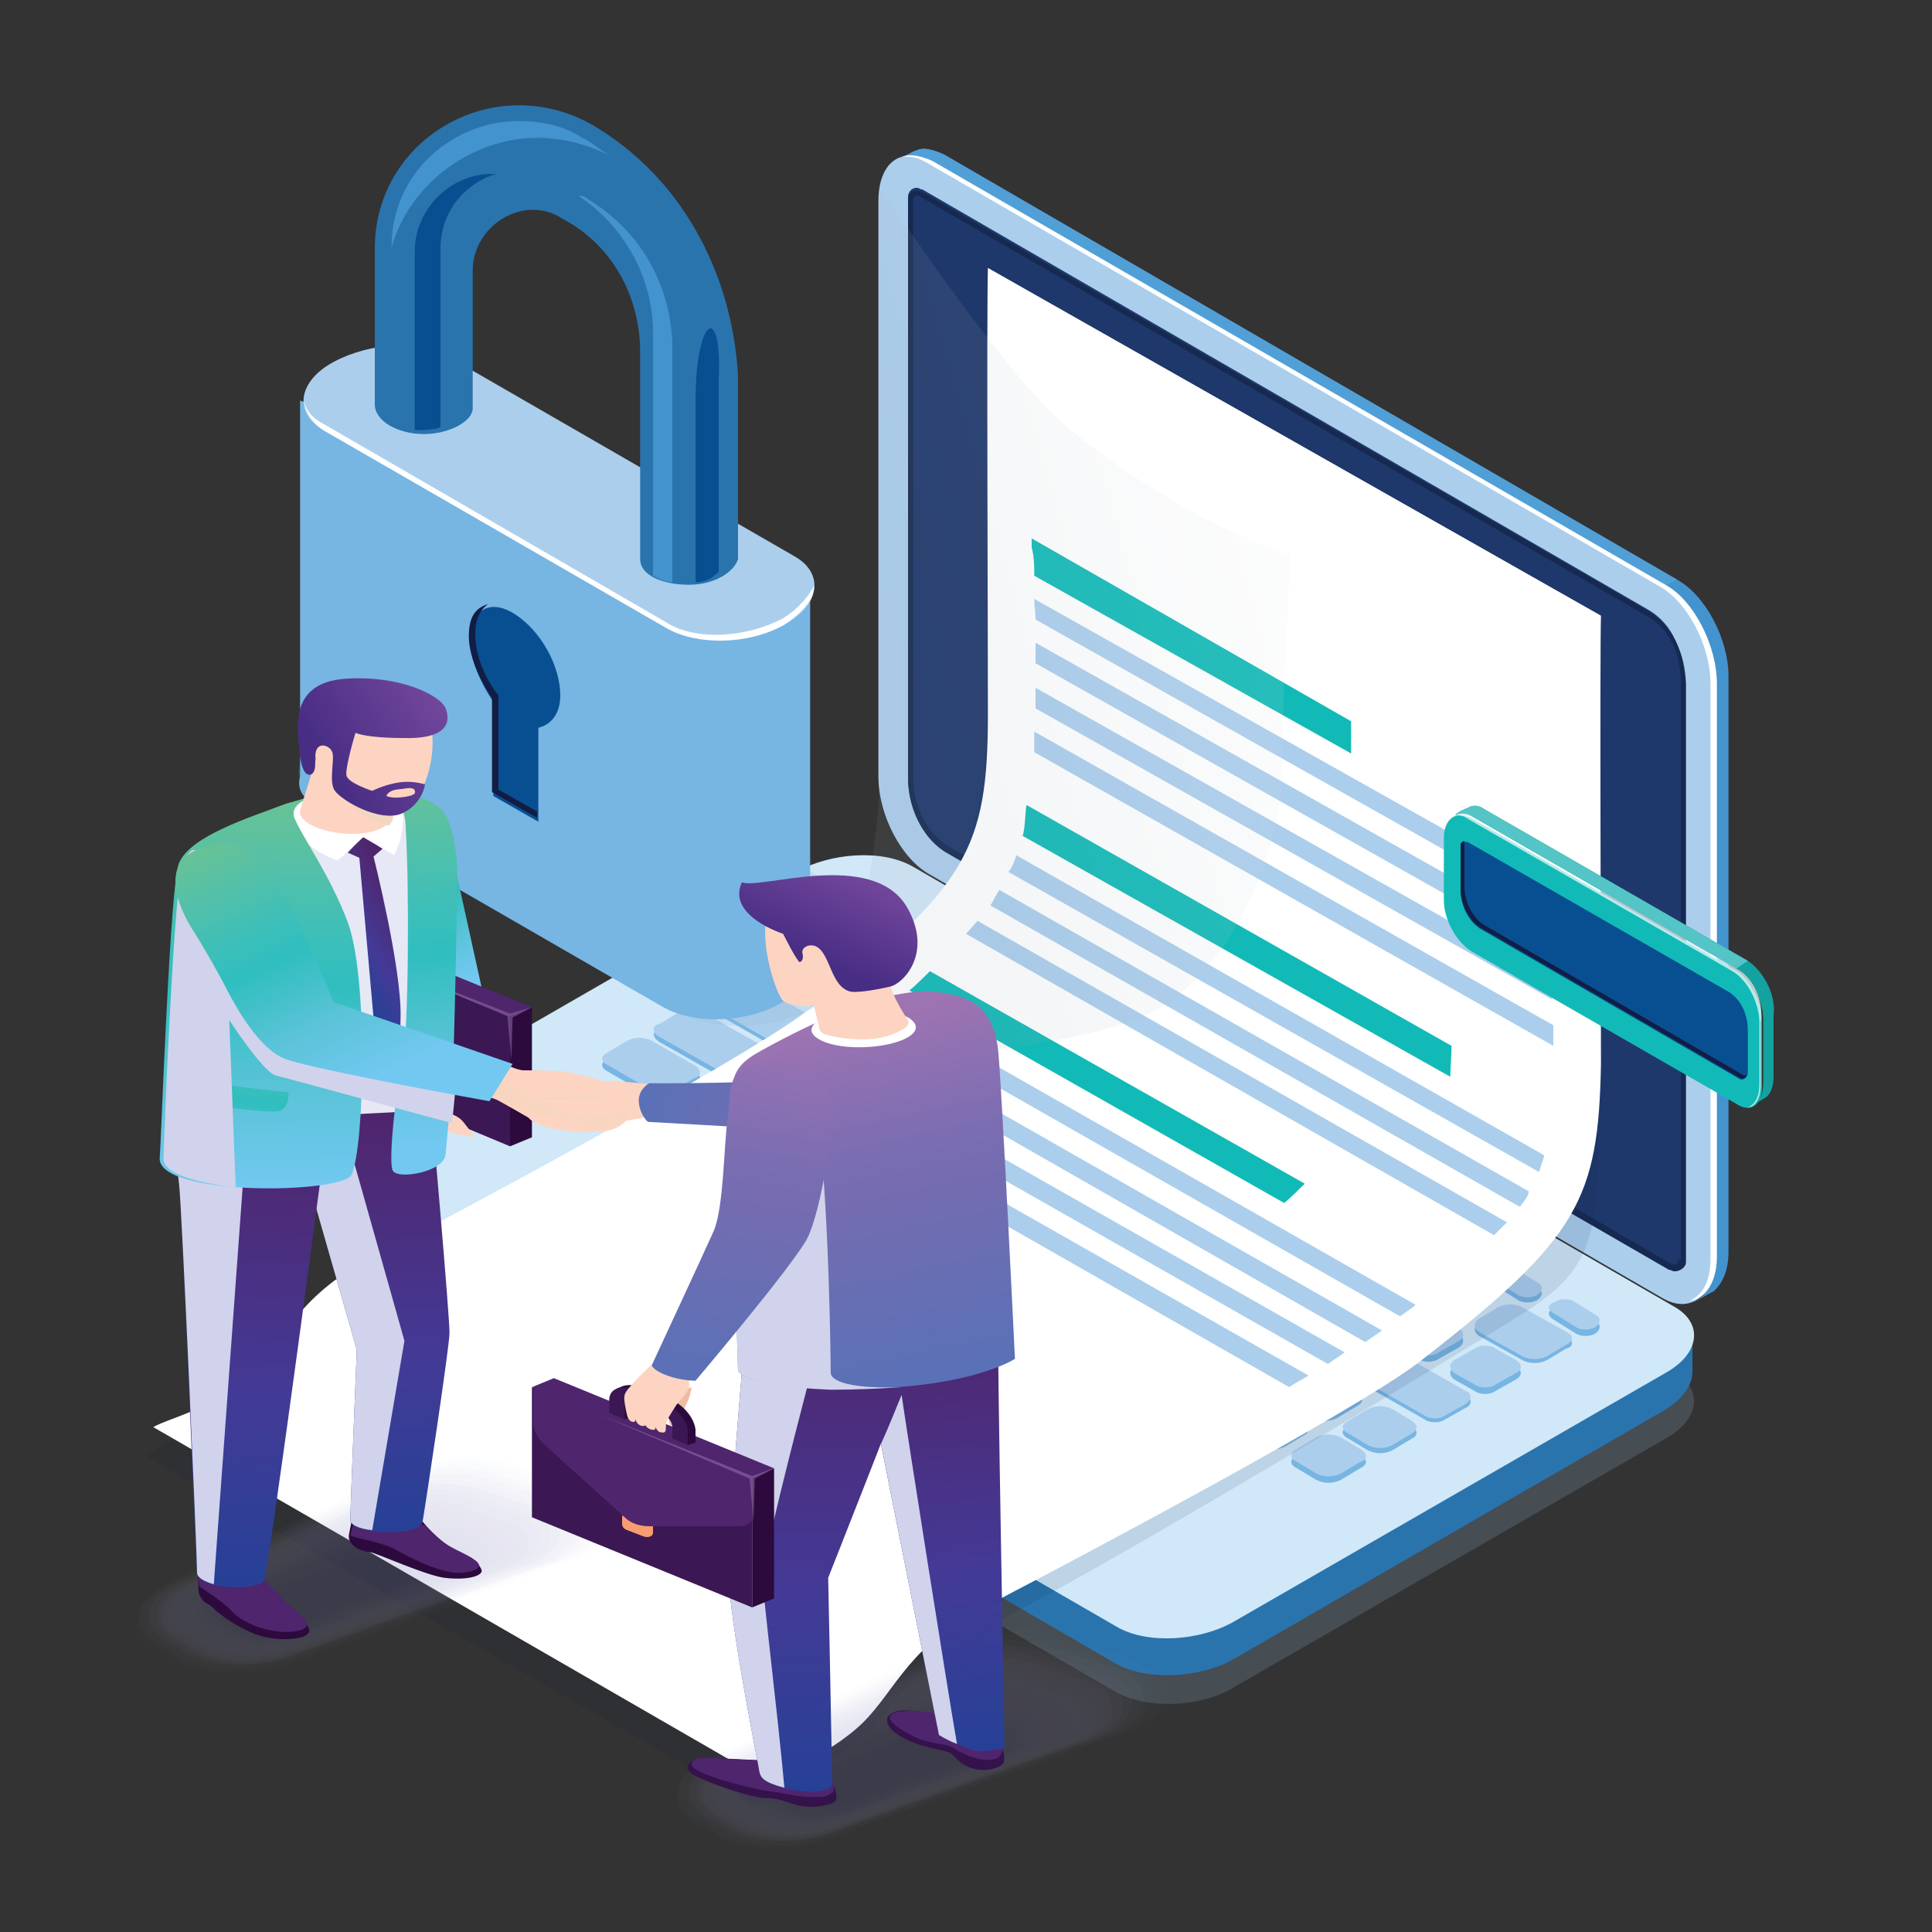 <?xml version="1.0" encoding="utf-8"?>
<!-- Generator: Adobe Illustrator 24.1.2, SVG Export Plug-In . SVG Version: 6.00 Build 0)  -->
<svg version="1.1" id="Layer_1" xmlns="http://www.w3.org/2000/svg" xmlns:xlink="http://www.w3.org/1999/xlink" x="0px" y="0px"
	 viewBox="0 0 150 150" style="enable-background:new 0 0 150 150;" xml:space="preserve">
<rect x="0" y="0" width="150" height="150" fill="#333333" stroke="none"/>
<style type="text/css">
	.st0{opacity:0.2;fill:#95B5D2;enable-background:new    ;}
	.st1{fill:#2A74AE;}
	.st2{fill:#D0E8F8;}
	.st3{fill:#77B5E3;}
	.st4{fill:#ABCEED;}
	.st5{fill:#1F386B;}
	.st6{fill:#162A51;}
	.st7{fill:#4393CF;}
	.st8{fill:#519FD7;}
	.st9{fill:#FFFFFF;}
	.st10{opacity:0.1;fill:#121D44;enable-background:new    ;}
	.st11{fill:#12BAB7;}
	.st12{opacity:0.1;fill:url(#SVGID_1_);enable-background:new    ;}
	.st13{fill:#084F92;}
	.st14{fill:#121D44;}
	.st15{fill:#13A29F;}
	.st16{fill:#54C4C6;}
	.st17{opacity:0.7;fill:#FFFFFF;enable-background:new    ;}
	.st18{opacity:0.2;}
	.st19{opacity:0;fill:#B1B6DC;}
	.st20{opacity:4.761905e-02;fill:#ACB0D9;}
	.st21{opacity:9.523810e-02;fill:#A7ABD5;}
	.st22{opacity:0.143;fill:#A3A6D2;}
	.st23{opacity:0.191;fill:#9EA0CF;}
	.st24{opacity:0.238;fill:#9A9BCC;}
	.st25{opacity:0.286;fill:#9696C9;}
	.st26{opacity:0.333;fill:#9192C6;}
	.st27{opacity:0.381;fill:#8D8DC3;}
	.st28{opacity:0.429;fill:#8988C0;}
	.st29{opacity:0.476;fill:#8584BD;}
	.st30{opacity:0.524;fill:#8280BB;}
	.st31{opacity:0.571;fill:#7E7CB8;}
	.st32{opacity:0.619;fill:#7A78B6;}
	.st33{opacity:0.667;fill:#7674B3;}
	.st34{opacity:0.714;fill:#7370B1;}
	.st35{opacity:0.762;fill:#6F6CAE;}
	.st36{opacity:0.809;fill:#6B68AC;}
	.st37{opacity:0.857;fill:#6764AA;}
	.st38{opacity:0.905;fill:#6461A8;}
	.st39{opacity:0.952;fill:#605DA6;}
	.st40{fill:#5C59A3;}
	.st41{fill:url(#SVGID_2_);}
	.st42{fill:#2C0A3D;}
	.st43{fill:#3B1753;}
	.st44{fill:#4F256D;}
	.st45{opacity:0.5;fill:#9D73B2;}
	.st46{fill:#F1BBA2;}
	.st47{fill:#FDD4C1;}
	.st48{fill:#E6E8F5;}
	.st49{fill:url(#SVGID_3_);}
	.st50{fill:url(#SVGID_4_);}
	.st51{fill:#D0D3EB;}
	.st52{fill:url(#SVGID_5_);}
	.st53{fill:url(#SVGID_6_);}
	.st54{fill:url(#SVGID_7_);}
	.st55{fill:url(#SVGID_8_);}
	.st56{opacity:0.5;fill:#F2D6BF;}
	.st57{fill:url(#SVGID_9_);}
	.st58{fill:#F2D6BF;}
	.st59{fill:#35124C;}
	.st60{fill:url(#SVGID_10_);}
	.st61{fill:url(#SVGID_11_);}
	.st62{fill:url(#SVGID_12_);}
	.st63{fill:url(#SVGID_13_);}
	.st64{fill:#F89D70;}
	.st65{fill:url(#SVGID_14_);}
	.st66{fill:url(#SVGID_15_);}
	.st67{fill:url(#SVGID_16_);}
</style>
<g>
	<path class="st0" d="M86.7,131.4l-59-34.1c-2.4-1.3-2.1-3.7,0.6-5.2l33.5-19.3c2.7-1.5,6.7-1.8,9.1-0.4l59,34.1
		c2.4,1.3,2.1,3.7-0.6,5.2l-33.5,19.3C93.2,132.6,89.1,132.7,86.7,131.4z"/>
	<path class="st1" d="M86.7,129.2L27.7,95c-1-0.6-1.5-1.3-1.6-2.2c0,0,0-2.8,0-3c0-1,0.7,0.7,2.2-0.1l33.5-19.3
		c2.7-1.5,6.7-1.8,9.1-0.4l59,34.3c0.7,0.4,1.3-1.5,1.5-0.9c0,0.1,0,2.8,0,3.1c0,1-0.7,2.1-2.2,3l-33.4,19.3
		C93.2,130.3,89.1,130.5,86.7,129.2z"/>
	<path class="st2" d="M86.7,126.3l-59-34.1c-2.4-1.3-2.1-3.7,0.6-5.2l33.5-19.3c2.7-1.5,6.7-1.8,9.1-0.4l59,34.1
		c2.4,1.3,2.1,3.7-0.6,5.2l-33.5,19.3C93.2,127.4,89.1,127.7,86.7,126.3z"/>
	<path class="st3" d="M67.1,71.5l3.6,2.1c0.4,0.3,1.2,0.3,1.6,0c0.4-0.3,0.4-0.7,0-0.9l-3.6-2.1c-0.4-0.3-1.2-0.3-1.6,0
		C66.7,70.9,66.7,71.2,67.1,71.5z M73.3,75.1l1.6,1c0.4,0.3,1.2,0.3,1.6,0c0.4-0.3,0.4-0.7,0-0.9l-1.6-1c-0.4-0.3-1.2-0.3-1.6,0
		C72.8,74.5,72.8,74.8,73.3,75.1z M77.6,77.6l1.6,1c0.4,0.3,1.2,0.3,1.6,0c0.4-0.3,0.4-0.7,0-0.9l-1.6-1c-0.4-0.3-1.2-0.3-1.6,0
		C77.1,76.9,77.1,77.3,77.6,77.6z M81.9,80l1.6,1c0.4,0.3,1.2,0.3,1.6,0c0.4-0.3,0.4-0.7,0-0.9l-1.6-1c-0.4-0.3-1.2-0.3-1.6,0
		C81.5,79.4,81.5,79.9,81.9,80z M86.1,82.6l1.6,1c0.4,0.3,1.2,0.3,1.6,0c0.4-0.3,0.4-0.7,0-0.9l-1.6-1c-0.4-0.3-1.2-0.3-1.6,0
		C85.7,81.8,85.7,82.3,86.1,82.6z M90.5,85l1.6,1c0.4,0.3,1.2,0.3,1.6,0c0.4-0.3,0.4-0.7,0-0.9l-1.6-1c-0.4-0.3-1.2-0.3-1.6,0
		C90,84.4,90,84.8,90.5,85z M94.8,87.5l1.6,1c0.4,0.3,1.2,0.3,1.6,0c0.4-0.3,0.4-0.7,0-0.9l-1.6-1c-0.4-0.3-1.2-0.3-1.6,0
		C94.4,86.8,94.4,87.2,94.8,87.5z M99,90.1l1.6,1c0.4,0.3,1.2,0.3,1.6,0c0.4-0.3,0.4-0.7,0-0.9l-1.6-1c-0.4-0.3-1.2-0.3-1.6,0
		C98.6,89.3,98.6,89.8,99,90.1z M103.4,92.5l1.6,1c0.4,0.3,1.2,0.3,1.6,0c0.4-0.3,0.4-0.7,0-0.9l-1.6-1c-0.4-0.3-1.2-0.3-1.6,0
		C102.9,91.7,102.9,92.2,103.4,92.5z M107.7,95l1.6,1c0.4,0.3,1.2,0.3,1.6,0c0.4-0.3,0.4-0.7,0-0.9l-1.6-1c-0.4-0.3-1.2-0.3-1.6,0
		C107.2,94.3,107.2,94.7,107.7,95z M112,97.4l1.6,1c0.4,0.3,1.2,0.3,1.6,0c0.4-0.3,0.4-0.7,0-0.9l-1.6-1c-0.4-0.3-1.2-0.3-1.6,0
		C111.4,96.8,111.4,97.1,112,97.4z M116.2,99.9l1.6,1c0.4,0.3,1.2,0.3,1.6,0c0.4-0.3,0.4-0.7,0-0.9l-1.6-1c-0.4-0.3-1.2-0.3-1.6,0
		C115.8,99.2,115.8,99.6,116.2,99.9z M120.7,102.5l1.6,1c0.4,0.3,1.2,0.3,1.6,0c0.4-0.3,0.4-0.7,0-0.9l-1.6-1
		c-0.4-0.3-1.2-0.3-1.6,0C120.1,101.7,120.1,102.2,120.7,102.5z M63.2,73.9l1.5,0.9c0.6,0.3,1.3,0.3,1.9,0l1.5-0.9
		c0.4-0.3,0.4-0.7,0-1l-1.5-0.9c-0.6-0.3-1.3-0.3-1.9,0l-1.5,0.9C62.8,73.1,62.8,73.6,63.2,73.9z M70.9,77.2l1.5-0.9
		c0.4-0.3,0.4-0.7,0-1l-1.5-0.9c-0.6-0.3-1.3-0.3-1.9,0l-1.5,0.9c-0.4,0.3-0.4,0.7,0,1l1.5,0.9C69.5,77.5,70.4,77.5,70.9,77.2z
		 M71.8,78.8l1.5,0.9c0.6,0.3,1.3,0.3,1.9,0l1.5-0.9c0.4-0.3,0.4-0.7,0-1l-1.5-0.9c-0.6-0.3-1.3-0.3-1.9,0l-1.5,0.9
		C71.3,78.1,71.3,78.5,71.8,78.8z M76.1,81.4l1.5,0.9c0.6,0.3,1.3,0.3,1.9,0l1.5-0.9c0.4-0.3,0.4-0.7,0-1l-1.5-0.9
		c-0.6-0.3-1.3-0.3-1.9,0l-1.5,0.9C75.6,80.5,75.6,81.1,76.1,81.4z M85.2,82.7l-1.5-0.9c-0.6-0.3-1.3-0.3-1.9,0l-1.5,0.9
		c-0.4,0.3-0.4,0.7,0,1l1.5,0.9c0.6,0.3,1.3,0.3,1.9,0l1.5-0.9C85.8,83.5,85.8,83,85.2,82.7z M89.6,85.3l-1.5-0.9
		c-0.6-0.3-1.3-0.3-1.9,0l-1.5,0.9c-0.4,0.3-0.4,0.7,0,1l1.5,0.9c0.6,0.3,1.3,0.3,1.9,0l1.5-0.9C90,86,90,85.6,89.6,85.3z
		 M93.9,87.7l-1.5-0.9c-0.6-0.3-1.3-0.3-1.9,0L89,87.7c-0.4,0.3-0.4,0.7,0,1l1.5,0.9c0.6,0.3,1.3,0.3,1.9,0l1.5-0.9
		C94.4,88.4,94.4,88,93.9,87.7z M98.1,90.2l-1.5-0.9c-0.6-0.3-1.3-0.3-1.9,0l-1.5,0.9c-0.4,0.3-0.4,0.7,0,1l1.5,0.9
		c0.6,0.3,1.3,0.3,1.9,0l1.5-0.9C98.7,91,98.7,90.5,98.1,90.2z M102.5,92.6l-1.5-0.9c-0.6-0.3-1.3-0.3-1.9,0l-1.5,0.9
		c-0.4,0.3-0.4,0.7,0,1l1.5,0.9c0.6,0.3,1.3,0.3,1.9,0l1.5-0.9C103.1,93.5,102.9,92.9,102.5,92.6z M106.8,95.2l-1.5-0.9
		c-0.6-0.3-1.3-0.3-1.9,0l-1.5,0.9c-0.4,0.3-0.4,0.7,0,1l1.5,0.9c0.6,0.3,1.3,0.3,1.9,0l1.5-0.9C107.2,95.9,107.2,95.5,106.8,95.2z
		 M106.2,98.8l1.5,0.9c0.6,0.3,1.3,0.3,1.9,0l1.5-0.9c0.4-0.3,0.4-0.7,0-1l-1.5-0.9c-0.6-0.3-1.3-0.3-1.9,0l-1.5,0.9
		C105.6,97.9,105.6,98.5,106.2,98.8z M115.3,100.1l-1.5-0.9c-0.6-0.3-1.3-0.3-1.9,0l-1.5,0.9c-0.4,0.3-0.4,0.7,0,1l1.5,0.9
		c0.6,0.3,1.3,0.3,1.9,0l1.5-0.9C115.9,100.8,115.9,100.4,115.3,100.1z M121.6,103.7l-3.4-1.9c-0.6-0.3-1.3-0.3-1.9,0l-1.5,0.9
		c-0.4,0.3-0.4,0.7,0,1l3.4,1.9c0.6,0.3,1.3,0.3,1.9,0l1.5-0.9C122.2,104.6,122.2,104,121.6,103.7z M59.3,76.1l3.4,1.9
		c0.6,0.3,1.3,0.3,1.9,0l1.5-0.9c0.4-0.3,0.4-0.7,0-1l-3.6-1.9c-0.6-0.3-1.3-0.3-1.9,0l-1.5,0.9C58.7,75.4,58.7,75.8,59.3,76.1z
		 M65.5,79.7l1.5,0.9c0.6,0.3,1.3,0.3,1.9,0l1.5-0.9c0.4-0.3,0.4-0.7,0-1l-1.5-0.9c-0.6-0.3-1.3-0.3-1.9,0l-1.5,0.9
		C64.9,79,64.9,79.4,65.5,79.7z M71.3,83.2c0.6,0.3,1.3,0.3,1.9,0l1.5-0.9c0.4-0.3,0.4-0.7,0-1l-1.6-0.9c-0.6-0.3-1.3-0.3-1.9,0
		l-1.5,0.9c-0.4,0.3-0.4,0.7,0,1L71.3,83.2z M75.5,85.6c0.6,0.3,1.3,0.3,1.9,0l1.5-0.9c0.4-0.3,0.4-0.7,0-1l-1.5-0.9
		c-0.6-0.3-1.3-0.3-1.9,0L74,83.6c-0.4,0.3-0.4,0.7,0,1L75.5,85.6z M79.8,85.3l-1.5,0.9c-0.4,0.3-0.4,0.7,0,1l1.5,0.9
		c0.6,0.3,1.3,0.3,1.9,0l1.5-0.9c0.4-0.3,0.4-0.7,0-1l-1.5-0.9C81.2,85,80.3,85,79.8,85.3z M84.2,87.7l-1.6,0.9
		c-0.4,0.3-0.4,0.7,0,1l1.6,0.9c0.4,0.3,1.2,0.3,1.6,0l1.6-0.9c0.4-0.3,0.4-0.7,0-1l-1.6-0.9C85.4,87.4,84.6,87.4,84.2,87.7z
		 M88.5,90.2l-1.6,0.9c-0.4,0.3-0.4,0.7,0,1l1.6,0.9c0.4,0.3,1.2,0.3,1.6,0l1.6-0.9c0.4-0.3,0.4-0.7,0-1l-1.6-0.9
		C89.7,89.9,89,89.9,88.5,90.2z M92.9,92.6l-1.8,1c-0.4,0.3-0.4,0.7,0,1l1.6,0.9c0.4,0.3,1.2,0.3,1.6,0l1.6-0.9c0.4-0.3,0.4-0.7,0-1
		l-1.6-0.9C94.1,92.5,93.3,92.5,92.9,92.6z M97.1,95.2l-1.6,0.9c-0.4,0.3-0.4,0.7,0,1l1.6,0.9c0.4,0.3,1.2,0.3,1.6,0l1.6-0.9
		c0.4-0.3,0.4-0.7,0-1l-1.6-0.9C98.3,94.9,97.5,94.9,97.1,95.2z M101.4,97.6l-1.6,0.9c-0.4,0.3-0.4,0.7,0,1l1.6,0.9
		c0.4,0.3,1.2,0.3,1.6,0l1.6-0.9c0.4-0.3,0.4-0.7,0-1l-1.6-0.9C102.6,97.4,101.9,97.4,101.4,97.6z M107.4,102.9l1.6-0.9
		c0.4-0.3,0.4-0.7,0-1l-1.6-0.9c-0.4-0.3-1.2-0.3-1.6,0l-1.6,0.9c-0.4,0.3-0.4,0.7,0,1l1.6,0.9C106.2,103.2,106.9,103.2,107.4,102.9
		z M111.7,105.5l1.6-0.9c0.4-0.3,0.4-0.7,0-1l-1.6-0.9c-0.4-0.3-1.2-0.3-1.6,0l-1.6,0.9c-0.4,0.3-0.4,0.7,0,1l1.6,0.9
		C110.5,105.8,111.3,105.8,111.7,105.5z M117.7,106.1l-1.6-0.9c-0.4-0.3-1.2-0.3-1.6,0l-1.6,0.9c-0.4,0.3-0.4,0.7,0,1l1.6,0.9
		c0.4,0.3,1.2,0.3,1.6,0l1.6-0.9C118.2,106.8,118.2,106.4,117.7,106.1z M55.1,78.4l5.4,3.1c0.4,0.3,1.2,0.3,1.6,0l1.6-0.9
		c0.4-0.3,0.4-0.7,0-1l-5.4-3.1c-0.4-0.3-1.2-0.3-1.6,0l-1.6,1C54.7,77.8,54.7,78.2,55.1,78.4z M63.2,83l1.6,0.9
		c0.4,0.3,1.2,0.3,1.6,0l1.6-0.9c0.4-0.3,0.4-0.7,0-1l-1.6-0.9c-0.4-0.3-1.2-0.3-1.6,0L63.2,82C62.8,82.4,62.8,82.7,63.2,83z
		 M67.6,85.6l1.6,0.9c0.4,0.3,1.2,0.3,1.6,0l1.6-0.9c0.4-0.3,0.4-0.7,0-1l-1.6-0.9c-0.4-0.3-1.2-0.3-1.6,0l-1.6,0.9
		C67,84.8,67,85.3,67.6,85.6z M71.8,88l1.6,0.9c0.4,0.3,1.2,0.3,1.6,0l1.6-0.9c0.4-0.3,0.4-0.7,0-1L75,86c-0.4-0.3-1.2-0.3-1.6,0
		l-1.6,0.9C71.3,87.4,71.3,87.8,71.8,88z M79.5,91.4l1.6-0.9c0.4-0.3,0.4-0.7,0-1l-1.6-0.9c-0.4-0.3-1.2-0.3-1.6,0l-1.8,0.9
		c-0.4,0.3-0.4,0.7,0,1l1.6,0.9C78.2,91.7,78.9,91.7,79.5,91.4z M83.7,94l1.6-0.9c0.4-0.3,0.4-0.7,0-1l-1.6-0.9
		c-0.4-0.3-1.2-0.3-1.6,0L80.4,92c-0.4,0.3-0.4,0.7,0,1l1.6,0.9C82.5,94.3,83.3,94.3,83.7,94z M88.1,96.5l1.6-0.9
		c0.4-0.3,0.4-0.7,0-1l-1.6-1c-0.4-0.3-1.2-0.3-1.6,0l-1.6,0.9c-0.4,0.3-0.4,0.7,0,1l1.6,0.9C86.9,96.7,87.6,96.7,88.1,96.5z
		 M92.4,98.9l1.6-0.9c0.4-0.3,0.4-0.7,0-1l-1.6-0.9c-0.4-0.3-1.2-0.3-1.6,0L89.1,97c-0.4,0.3-0.4,0.7,0,1l1.6,0.9
		C91.1,99.2,91.8,99.2,92.4,98.9z M96.6,101.4l1.6-0.9c0.4-0.3,0.4-0.7,0-1l-1.6-0.9c-0.4-0.3-1.2-0.3-1.6,0l-1.6,0.9
		c-0.4,0.3-0.4,0.7,0,1l1.6,0.9C95.4,101.6,96.2,101.6,96.6,101.4z M101,103.8l1.6-0.9c0.4-0.3,0.4-0.7,0-1L101,101
		c-0.4-0.3-1.2-0.3-1.6,0l-1.6,0.9c-0.4,0.3-0.4,0.7,0,1l1.6,0.9C99.8,104.1,100.5,104.1,101,103.8z M101.9,105.3l1.6,0.9
		c0.4,0.3,1.2,0.3,1.6,0l1.6-0.9c0.4-0.3,0.4-0.7,0-1l-1.6-0.9c-0.4-0.3-1.2-0.3-1.6,0l-1.6,0.9
		C101.4,104.7,101.4,105.2,101.9,105.3z M113.8,108.3l-4.2-2.4c-0.4-0.3-1.2-0.3-1.6,0l-1.6,0.9c-0.4,0.3-0.4,0.7,0,1l4.2,2.4
		c0.4,0.3,1.2,0.3,1.6,0l1.6-0.9C114.3,109.1,114.3,108.6,113.8,108.3z M51.2,80.9l7.6,4.3c0.6,0.3,1.3,0.3,1.9,0l1.5-0.9
		c0.6-0.3,0.6-0.7,0-1L54.7,79c-0.6-0.3-1.3-0.3-1.9,0l-1.5,0.9C50.6,80,50.6,80.5,51.2,80.9z M61.7,86.9l1.5,0.9
		c0.6,0.3,1.3,0.3,1.9,0l1.5-0.9c0.6-0.3,0.6-0.7,0-1L65.2,85c-0.6-0.3-1.3-0.3-1.9,0l-1.5,0.9C61.1,86.2,61.1,86.6,61.7,86.9z
		 M66.1,89.5l1.5,0.9c0.6,0.3,1.3,0.3,1.9,0l1.5-0.9c0.6-0.3,0.6-0.7,0-1l-1.5-0.9c-0.6-0.3-1.3-0.3-1.9,0l-1.5,0.9
		C65.5,88.6,65.5,89,66.1,89.5z M70.3,91.9l1.5,0.9c0.6,0.3,1.3,0.3,1.9,0l1.5-0.9c0.6-0.3,0.6-0.7,0-1l-1.5-0.9
		c-0.6-0.3-1.3-0.3-1.9,0l-1.5,0.9C69.8,91.1,69.8,91.6,70.3,91.9z M74.6,94.4l1.5,0.9c0.6,0.3,1.3,0.3,1.9,0l1.5-0.9
		c0.6-0.3,0.6-0.7,0-1L78,92.5c-0.6-0.3-1.3-0.3-1.9,0l-1.5,0.9C74,93.5,74,94.1,74.6,94.4z M78.9,96.8l1.5,0.9
		c0.6,0.3,1.3,0.3,1.9,0l1.5-0.9c0.6-0.3,0.6-0.7,0-1l-1.5-0.9c-0.6-0.3-1.3-0.3-1.9,0l-1.5,0.9C78.3,96.1,78.3,96.5,78.9,96.8z
		 M83.1,99.3l1.5,0.9c0.6,0.3,1.3,0.3,1.9,0l1.5-0.9c0.6-0.3,0.6-0.7,0-1l-1.5-0.9c-0.6-0.3-1.3-0.3-1.9,0l-1.5,0.9
		C82.7,98.5,82.7,99.1,83.1,99.3z M87.5,101.7l1.5,0.9c0.6,0.3,1.3,0.3,1.9,0l1.5-0.9c0.6-0.3,0.6-0.7,0-1l-1.5-0.9
		c-0.6-0.3-1.3-0.3-1.9,0l-1.5,0.9C86.9,101,87,101.4,87.5,101.7z M91.8,104.3l1.5,0.9c0.6,0.3,1.3,0.3,1.9,0l1.5-0.9
		c0.6-0.3,0.6-0.7,0-1l-1.5-0.9c-0.6-0.3-1.3-0.3-1.9,0l-1.5,0.9C91.2,103.5,91.2,104,91.8,104.3z M96,106.7l1.5,0.9
		c0.6,0.3,1.3,0.3,1.9,0l1.5-0.9c0.6-0.3,0.6-0.7,0-1l-1.5-0.9c-0.6-0.3-1.3-0.3-1.9,0l-1.5,0.9C95.6,105.9,95.6,106.4,96,106.7z
		 M100.4,109.2l1.5,0.9c0.6,0.3,1.3,0.3,1.9,0l1.5-0.9c0.6-0.3,0.6-0.7,0-1l-1.5-0.9c-0.6-0.3-1.3-0.3-1.9,0l-1.5,0.9
		C99.9,108.5,99.9,108.9,100.4,109.2z M109.6,110.7l-1.5-0.9c-0.6-0.3-1.3-0.3-1.9,0l-1.5,0.9c-0.6,0.3-0.6,0.7,0,1l1.5,0.9
		c0.6,0.3,1.3,0.3,1.9,0l1.5-0.9C110.1,111.5,110.1,111,109.6,110.7z M53.9,83.2l-3.3-1.9c-0.6-0.3-1.3-0.3-1.9,0l-1.5,0.9
		c-0.6,0.3-0.6,0.7,0,1l3.3,1.9c0.6,0.3,1.3,0.3,1.9,0l1.5-0.9C54.5,83.9,54.5,83.5,53.9,83.2z M58.3,85.6l-1.5-0.9
		c-0.6-0.3-1.3-0.3-1.9,0l-1.5,0.9c-0.6,0.3-0.6,0.7,0,1l1.5,0.9c0.6,0.3,1.3,0.3,1.9,0l1.5-0.9C58.7,86.5,58.7,85.9,58.3,85.6z
		 M62.6,88.1l-1.5-0.9c-0.6-0.3-1.3-0.3-1.9,0l-1.5,0.9c-0.6,0.3-0.6,0.7,0,1l1.5,0.9c0.6,0.3,1.3,0.3,1.9,0l1.5-0.9
		C63.1,88.9,63.1,88.4,62.6,88.1z M92.6,105.5L65.5,89.8c-0.6-0.3-1.3-0.3-1.9,0L62,90.7c-0.6,0.3-0.6,0.7,0,1l27.3,15.7
		c0.6,0.3,1.3,0.3,1.9,0l1.5-0.9C93.2,106.2,93.2,105.8,92.6,105.5z M96.9,107.9l-1.5-0.9c-0.6-0.3-1.3-0.3-1.9,0l-1.5,0.9
		c-0.6,0.3-0.6,0.7,0,1l1.5,0.9c0.6,0.3,1.3,0.3,1.9,0l1.5-0.9C97.5,108.8,97.5,108.3,96.9,107.9z M101.3,110.4l-1.5-0.9
		c-0.6-0.3-1.3-0.3-1.9,0l-1.5,0.9c-0.6,0.3-0.6,0.7,0,1l1.5,0.9c0.6,0.3,1.3,0.3,1.9,0l1.5-0.9
		C101.7,111.2,101.7,110.7,101.3,110.4z M105.6,113l-1.5-0.9c-0.6-0.3-1.3-0.3-1.9,0l-1.5,0.9c-0.6,0.3-0.6,0.7,0,1l1.5,0.9
		c0.6,0.3,1.3,0.3,1.9,0l1.5-0.9C106.2,113.7,106.2,113.3,105.6,113z"/>
	<path class="st4" d="M67.1,71.2l3.6,2.1c0.4,0.3,1.2,0.3,1.6,0c0.4-0.3,0.4-0.7,0-0.9l-3.6-2.1c-0.4-0.3-1.2-0.3-1.6,0
		C66.7,70.4,66.7,70.9,67.1,71.2z M73.3,74.8l1.6,1c0.4,0.3,1.2,0.3,1.6,0s0.4-0.7,0-0.9l-1.6-1c-0.4-0.3-1.2-0.3-1.6,0
		C72.8,74,72.8,74.5,73.3,74.8z M77.6,77.2l1.6,1c0.4,0.3,1.2,0.3,1.6,0c0.4-0.3,0.4-0.7,0-0.9l-1.6-1c-0.4-0.3-1.2-0.3-1.6,0
		C77.1,76.4,77.1,76.9,77.6,77.2z M81.9,79.7l1.6,1c0.4,0.3,1.2,0.3,1.6,0c0.4-0.3,0.4-0.7,0-0.9l-1.6-1.2c-0.4-0.3-1.2-0.3-1.6,0
		C81.5,79,81.5,79.4,81.9,79.7z M86.1,82.1l1.6,1c0.4,0.3,1.2,0.3,1.6,0c0.4-0.3,0.4-0.7,0-0.9l-1.6-1c-0.4-0.3-1.2-0.3-1.6,0
		C85.7,81.5,85.7,81.8,86.1,82.1z M90.5,84.7l1.6,1c0.4,0.3,1.2,0.3,1.6,0c0.4-0.3,0.4-0.7,0-0.9l-1.6-1c-0.4-0.3-1.2-0.3-1.6,0
		C90,83.9,90,84.4,90.5,84.7z M94.8,87.1l1.6,1c0.4,0.3,1.2,0.3,1.6,0c0.4-0.3,0.4-0.7,0-0.9l-1.6-1c-0.4-0.3-1.2-0.3-1.6,0
		C94.4,86.5,94.4,86.9,94.8,87.1z M99,89.6l1.6,1c0.4,0.3,1.2,0.3,1.6,0c0.4-0.3,0.4-0.7,0-0.9l-1.6-1c-0.4-0.3-1.2-0.3-1.6,0
		C98.6,88.9,98.6,89.3,99,89.6z M103.4,92l1.6,1c0.4,0.3,1.2,0.3,1.6,0c0.4-0.3,0.4-0.7,0-0.9l-1.6-1c-0.4-0.3-1.2-0.3-1.6,0
		C102.9,91.4,102.9,91.9,103.4,92z M107.7,94.6l1.6,1c0.4,0.3,1.2,0.3,1.6,0c0.4-0.3,0.4-0.7,0-0.9l-1.6-1c-0.4-0.3-1.2-0.3-1.6,0
		C107.2,93.8,107.2,94.3,107.7,94.6z M112,97.1l1.6,1c0.4,0.3,1.2,0.3,1.6,0c0.4-0.3,0.4-0.7,0-0.9l-1.6-1c-0.4-0.3-1.2-0.3-1.6,0
		C111.4,96.4,111.4,96.8,112,97.1z M116.2,99.5l1.6,1c0.4,0.3,1.2,0.3,1.6,0c0.4-0.3,0.4-0.7,0-0.9l-1.6-1c-0.4-0.3-1.2-0.3-1.6,0
		C115.8,98.9,115.8,99.2,116.2,99.5z M120.7,102l1.6,1c0.4,0.3,1.2,0.3,1.6,0c0.4-0.3,0.4-0.7,0-0.9l-1.6-1c-0.4-0.3-1.2-0.3-1.6,0
		C120.1,101.3,120.1,101.7,120.7,102z M63.2,73.4l1.5,0.9c0.6,0.3,1.3,0.3,1.9,0l1.5-0.9c0.4-0.3,0.4-0.7,0-1l-1.5-0.9
		c-0.6-0.3-1.3-0.3-1.9,0l-1.5,0.9C62.8,72.7,62.8,73.1,63.2,73.4z M70.9,76.9l1.5-0.9c0.4-0.3,0.4-0.7,0-1L70.9,74
		c-0.6-0.3-1.3-0.3-1.9,0l-1.5,0.9c-0.4,0.3-0.4,0.7,0,1l1.5,0.9C69.5,77.2,70.4,77.2,70.9,76.9z M71.8,78.5l1.5,0.9
		c0.6,0.3,1.3,0.3,1.9,0l1.5-0.9c0.4-0.3,0.4-0.7,0-1l-1.5-0.9c-0.6-0.3-1.3-0.3-1.9,0l-1.5,0.9C71.3,77.6,71.3,78.1,71.8,78.5z
		 M76.1,80.9l1.5,0.9c0.6,0.3,1.3,0.3,1.9,0l1.5-0.9c0.4-0.3,0.4-0.7,0-1L79.5,79c-0.6-0.3-1.3-0.3-1.9,0l-1.5,0.9
		C75.6,80.2,75.6,80.6,76.1,80.9z M85.2,82.3l-1.5-0.9c-0.6-0.3-1.3-0.3-1.9,0l-1.5,0.9c-0.4,0.3-0.4,0.7,0,1l1.5,0.9
		c0.6,0.3,1.3,0.3,1.9,0l1.5-0.9C85.8,83.2,85.8,82.6,85.2,82.3z M89.6,84.8l-1.5-0.9c-0.6-0.3-1.3-0.3-1.9,0l-1.5,0.9
		c-0.4,0.3-0.4,0.7,0,1l1.5,0.9c0.6,0.3,1.3,0.3,1.9,0l1.5-0.9C90,85.6,90,85.1,89.6,84.8z M93.9,87.4l-1.5-0.9
		c-0.6-0.3-1.3-0.3-1.9,0L89,87.4c-0.4,0.3-0.4,0.7,0,1l1.5,0.9c0.6,0.3,1.3,0.3,1.9,0l1.5-0.9C94.4,88.1,94.4,87.7,93.9,87.4z
		 M98.1,89.8l-1.5-0.9c-0.6-0.3-1.3-0.3-1.9,0l-1.5,0.9c-0.4,0.3-0.4,0.7,0,1l1.5,0.9c0.6,0.3,1.3,0.3,1.9,0l1.5-0.9
		C98.7,90.5,98.7,90.1,98.1,89.8z M102.5,92.3l-1.5-0.9c-0.6-0.3-1.3-0.3-1.9,0l-1.5,0.9c-0.4,0.3-0.4,0.7,0,1l1.5,0.9
		c0.6,0.3,1.3,0.3,1.9,0l1.5-0.9C103.1,93.1,102.9,92.6,102.5,92.3z M106.8,94.7l-1.5-0.9c-0.6-0.3-1.3-0.3-1.9,0l-1.5,0.9
		c-0.4,0.3-0.4,0.7,0,1l1.5,0.9c0.6,0.3,1.3,0.3,1.9,0l1.5-0.9C107.2,95.6,107.2,95,106.8,94.7z M106.2,98.3l1.5,0.9
		c0.6,0.3,1.3,0.3,1.9,0l1.5-0.9c0.4-0.3,0.4-0.7,0-1l-1.5-0.9c-0.6-0.3-1.3-0.3-1.9,0l-1.5,0.9C105.6,97.6,105.6,98,106.2,98.3z
		 M115.3,99.6l-1.5-0.9c-0.6-0.3-1.3-0.3-1.9,0l-1.5,0.9c-0.4,0.3-0.4,0.7,0,1l1.5,0.9c0.6,0.3,1.3,0.3,1.9,0l1.5-0.9
		C115.9,100.5,115.9,99.9,115.3,99.6z M121.6,103.4l-3.4-1.9c-0.6-0.3-1.3-0.3-1.9,0l-1.5,0.9c-0.4,0.3-0.4,0.7,0,1l3.4,1.9
		c0.6,0.3,1.3,0.3,1.9,0l1.5-0.9C122.2,104.1,122.2,103.7,121.6,103.4z M59.3,75.8l3.4,1.9c0.6,0.3,1.3,0.3,1.9,0l1.5-0.9
		c0.4-0.3,0.4-0.7,0-1l-3.6-1.9c-0.6-0.3-1.3-0.3-1.9,0l-1.5,0.9C58.7,74.9,58.7,75.5,59.3,75.8z M65.5,79.4l1.5,0.9
		c0.6,0.3,1.3,0.3,1.9,0l1.5-0.9c0.4-0.3,0.4-0.7,0-1l-1.5-0.9c-0.6-0.3-1.3-0.3-1.9,0l-1.5,0.9C64.9,78.5,64.9,79.1,65.5,79.4z
		 M71.3,82.7c0.6,0.3,1.3,0.3,1.9,0l1.5-0.9c0.4-0.3,0.4-0.7,0-1l-1.5-0.9c-0.6-0.3-1.3-0.3-1.9,0l-1.5,0.9c-0.4,0.3-0.4,0.7,0,1
		L71.3,82.7z M75.5,85.1c0.6,0.3,1.3,0.3,1.9,0l1.5-0.9c0.4-0.3,0.4-0.7,0-1l-1.5-0.9c-0.6-0.3-1.3-0.3-1.9,0L74,83.2
		c-0.4,0.3-0.4,0.7,0,1L75.5,85.1z M79.8,84.8l-1.5,0.9c-0.4,0.3-0.4,0.7,0,1l1.5,0.9c0.6,0.3,1.3,0.3,1.9,0l1.5-0.9
		c0.4-0.3,0.4-0.7,0-1l-1.5-0.9C81.2,84.5,80.3,84.5,79.8,84.8z M84.2,87.4l-1.6,0.9c-0.4,0.3-0.4,0.7,0,1l1.6,0.9
		c0.4,0.3,1.2,0.3,1.6,0l1.6-0.9c0.4-0.3,0.4-0.7,0-1l-1.6-0.9C85.4,87.1,84.6,87.1,84.2,87.4z M88.5,89.8l-1.6,1
		c-0.4,0.3-0.4,0.7,0,1l1.6,0.9c0.4,0.3,1.2,0.3,1.6,0l1.6-0.9c0.4-0.3,0.4-0.7,0-1l-1.6-0.9C89.7,89.5,89,89.5,88.5,89.8z
		 M92.9,92.3l-1.8,0.9c-0.4,0.3-0.4,0.7,0,1l1.6,0.9c0.4,0.3,1.2,0.3,1.6,0l1.6-0.9c0.4-0.3,0.4-0.7,0-1l-1.5-0.9
		C94.1,92,93.3,92,92.9,92.3z M97.1,94.7l-1.6,0.9c-0.4,0.3-0.4,0.7,0,1l1.6,0.9c0.4,0.3,1.2,0.3,1.6,0l1.6-0.9c0.4-0.3,0.4-0.7,0-1
		l-1.6-0.9C98.3,94.4,97.5,94.4,97.1,94.7z M101.4,97.3l-1.6,0.9c-0.4,0.3-0.4,0.7,0,1l1.6,0.9c0.4,0.3,1.2,0.3,1.6,0l1.6-0.9
		c0.4-0.3,0.4-0.7,0-1l-1.6-0.9C102.6,97,101.9,97,101.4,97.3z M107.4,102.6l1.6-0.9c0.4-0.3,0.4-0.7,0-1l-1.6-0.9
		c-0.4-0.3-1.2-0.3-1.6,0l-1.6,0.9c-0.4,0.3-0.4,0.7,0,1l1.6,0.9C106.2,102.9,106.9,102.9,107.4,102.6z M111.7,105l1.6-0.9
		c0.4-0.3,0.4-0.7,0-1l-1.6-0.9c-0.4-0.3-1.2-0.3-1.6,0l-1.6,0.9c-0.4,0.3-0.4,0.7,0,1l1.6,0.9C110.5,105.3,111.3,105.3,111.7,105z
		 M117.7,105.6l-1.6-0.9c-0.4-0.3-1.2-0.3-1.6,0l-1.6,0.9c-0.4,0.3-0.4,0.7,0,1l1.6,0.9c0.4,0.3,1.2,0.3,1.6,0l1.6-0.9
		C118.2,106.4,118.2,105.9,117.7,105.6z M55.1,78.1l5.4,3.1c0.4,0.3,1.2,0.3,1.6,0l1.6-0.9c0.4-0.3,0.4-0.7,0-1l-5.4-3.1
		c-0.4-0.3-1.2-0.3-1.6,0L55.1,77C54.7,77.3,54.7,77.8,55.1,78.1z M63.2,82.7l1.6,0.9c0.4,0.3,1.2,0.3,1.6,0l1.6-0.9
		c0.4-0.3,0.4-0.7,0-1l-1.6-0.9c-0.4-0.3-1.2-0.3-1.6,0l-1.6,0.9C62.8,82,62.8,82.4,63.2,82.7z M67.6,85.1l1.6,0.9
		c0.4,0.3,1.2,0.3,1.6,0l1.6-0.9c0.4-0.3,0.4-0.7,0-1l-1.6-0.9c-0.4-0.3-1.2-0.3-1.6,0l-1.6,0.9C67,84.4,67,84.8,67.6,85.1z
		 M71.8,87.7l1.6,0.9c0.4,0.3,1.2,0.3,1.6,0l1.6-0.9c0.4-0.3,0.4-0.7,0-1L75,85.7c-0.4-0.3-1.2-0.3-1.6,0l-1.6,0.9
		C71.3,86.9,71.3,87.4,71.8,87.7z M79.5,91.1l1.6-0.9c0.4-0.3,0.4-0.7,0-1l-1.6-0.9c-0.4-0.3-1.2-0.3-1.6,0l-1.8,0.9
		c-0.4,0.3-0.4,0.7,0,1l1.6,0.9C78.2,91.4,78.9,91.4,79.5,91.1z M83.7,93.5l1.6-0.9c0.4-0.3,0.4-0.7,0-1l-1.6-0.9
		c-0.4-0.3-1.2-0.3-1.6,0l-1.6,0.9c-0.4,0.3-0.4,0.7,0,1l1.6,0.9C82.5,93.8,83.3,93.8,83.7,93.5z M88.1,96.1l1.6-0.9
		c0.4-0.3,0.4-0.7,0-1l-1.6-1c-0.4-0.3-1.2-0.3-1.6,0L84.8,94c-0.4,0.3-0.4,0.7,0,1l1.6,0.9C86.9,96.4,87.6,96.4,88.1,96.1z
		 M92.4,98.5l1.6-0.9c0.4-0.3,0.4-0.7,0-1l-1.6-0.9c-0.4-0.3-1.2-0.3-1.6,0l-1.6,0.9c-0.4,0.3-0.4,0.7,0,1l1.6,0.9
		C91.1,98.8,91.8,98.8,92.4,98.5z M96.6,101l1.6-0.9c0.4-0.3,0.4-0.7,0-1l-1.6-0.9c-0.4-0.3-1.2-0.3-1.6,0l-1.6,0.9
		c-0.4,0.3-0.4,0.7,0,1L95,101C95.4,101.3,96.2,101.3,96.6,101z M101,103.5l1.6-0.9c0.4-0.3,0.4-0.7,0-1l-1.6-0.9
		c-0.4-0.3-1.2-0.3-1.6,0l-1.6,0.9c-0.4,0.3-0.4,0.7,0,1l1.6,0.9C99.8,103.7,100.5,103.7,101,103.5z M101.9,105l1.6,0.9
		c0.4,0.3,1.2,0.3,1.6,0l1.6-0.9c0.4-0.3,0.4-0.7,0-1l-1.6-0.9c-0.4-0.3-1.2-0.3-1.6,0l-1.6,0.9C101.4,104.3,101.4,104.7,101.9,105z
		 M113.8,108l-4.2-2.4c-0.4-0.3-1.2-0.3-1.6,0l-1.6,0.9c-0.4,0.3-0.4,0.7,0,1l4.2,2.4c0.4,0.3,1.2,0.3,1.6,0l1.6-0.9
		C114.3,108.6,114.3,108.2,113.8,108z M51.2,80.5l7.6,4.3c0.6,0.3,1.3,0.3,1.9,0l1.5-0.9c0.6-0.3,0.6-0.7,0-1l-7.6-4.3
		c-0.6-0.3-1.3-0.3-1.9,0l-1.5,0.9C50.6,79.6,50.6,80.2,51.2,80.5z M61.7,86.5l1.5,0.9c0.6,0.3,1.3,0.3,1.9,0l1.5-0.9
		c0.6-0.3,0.6-0.7,0-1l-1.5-0.9c-0.6-0.3-1.3-0.3-1.9,0l-1.5,0.9C61.1,85.7,61.1,86.2,61.7,86.5z M66.1,89l1.5,0.9
		c0.6,0.3,1.3,0.3,1.9,0L71,89c0.6-0.3,0.6-0.7,0-1l-1.5-0.9c-0.6-0.3-1.3-0.3-1.9,0L66.1,88C65.5,88.1,65.5,88.7,66.1,89z
		 M70.3,91.4l1.5,0.9c0.6,0.3,1.3,0.3,1.9,0l1.5-0.9c0.6-0.3,0.6-0.7,0-1l-1.5-0.9c-0.6-0.3-1.3-0.3-1.9,0l-1.5,0.9
		C69.8,90.7,69.8,91.1,70.3,91.4z M74.6,94l1.5,0.9c0.6,0.3,1.3,0.3,1.9,0l1.5-0.9c0.6-0.3,0.6-0.7,0-1L78,92
		c-0.6-0.3-1.3-0.3-1.9,0l-1.5,0.9C74,93.2,74,93.7,74.6,94z M78.9,96.5l1.5,0.9c0.6,0.3,1.3,0.3,1.9,0l1.5-0.9c0.6-0.3,0.6-0.7,0-1
		l-1.5-0.9c-0.6-0.3-1.3-0.3-1.9,0l-1.5,0.9C78.3,95.6,78.3,96.1,78.9,96.5z M83.1,98.9l1.5,0.9c0.6,0.3,1.3,0.3,1.9,0l1.5-0.9
		c0.6-0.3,0.6-0.7,0-1L86.6,97c-0.6-0.3-1.3-0.3-1.9,0l-1.5,0.9C82.7,98.2,82.7,98.6,83.1,98.9z M87.5,101.4l1.5,0.9
		c0.6,0.3,1.3,0.3,1.9,0l1.5-0.9c0.6-0.3,0.6-0.7,0-1l-1.5-0.9c-0.6-0.3-1.3-0.3-1.9,0l-1.5,0.9C86.9,100.5,87,101.1,87.5,101.4z
		 M91.8,103.8l1.5,0.9c0.6,0.3,1.3,0.3,1.9,0l1.5-0.9c0.6-0.3,0.6-0.7,0-1l-1.5-0.9c-0.6-0.3-1.3-0.3-1.9,0l-1.5,0.9
		C91.2,103.1,91.2,103.5,91.8,103.8z M96,106.4l1.5,0.9c0.6,0.3,1.3,0.3,1.9,0l1.5-0.9c0.6-0.3,0.6-0.7,0-1l-1.5-0.9
		c-0.6-0.3-1.3-0.3-1.9,0l-1.5,0.9C95.6,105.5,95.6,106.1,96,106.4z M100.4,108.8l1.5,0.9c0.6,0.3,1.3,0.3,1.9,0l1.5-0.9
		c0.6-0.3,0.6-0.7,0-1l-1.5-0.9c-0.6-0.3-1.3-0.3-1.9,0l-1.5,0.9C99.9,108,99.9,108.5,100.4,108.8z M109.6,110.3l-1.5-0.9
		c-0.6-0.3-1.3-0.3-1.9,0l-1.5,0.9c-0.6,0.3-0.6,0.7,0,1l1.5,0.9c0.6,0.3,1.3,0.3,1.9,0l1.5-0.9C110.1,111,110.1,110.6,109.6,110.3z
		 M53.9,82.7l-3.3-1.9c-0.6-0.3-1.3-0.3-1.9,0l-1.5,0.9c-0.6,0.3-0.6,0.7,0,1l3.3,1.9c0.6,0.3,1.3,0.3,1.9,0l1.5-0.9
		C54.5,83.6,54.5,83,53.9,82.7z M58.3,85.3l-1.5-0.9c-0.6-0.3-1.3-0.3-1.9,0l-1.5,0.9c-0.6,0.3-0.6,0.7,0,1l1.5,0.9
		c0.6,0.3,1.3,0.3,1.9,0l1.5-0.9C58.7,86,58.7,85.6,58.3,85.3z M62.6,87.7l-1.5-0.9c-0.6-0.3-1.3-0.3-1.9,0l-1.5,0.9
		c-0.6,0.3-0.6,0.7,0,1l1.5,0.9c0.6,0.3,1.3,0.3,1.9,0l1.5-0.9C63.1,88.6,63.1,88,62.6,87.7z M92.6,105L65.5,89.3
		c-0.6-0.3-1.3-0.3-1.9,0L62,90.2c-0.6,0.3-0.6,0.7,0,1L89.3,107c0.6,0.3,1.3,0.3,1.9,0l1.5-0.9C93.2,105.9,93.2,105.3,92.6,105z
		 M96.9,107.6l-1.5-0.9c-0.6-0.3-1.3-0.3-1.9,0l-1.5,0.9c-0.6,0.3-0.6,0.7,0,1l1.5,0.9c0.6,0.3,1.3,0.3,1.9,0l1.5-0.9
		C97.5,108.3,97.5,107.9,96.9,107.6z M101.3,110l-1.5-0.9c-0.6-0.3-1.3-0.3-1.9,0l-1.5,0.9c-0.6,0.3-0.6,0.7,0,1l1.5,0.9
		c0.6,0.3,1.3,0.3,1.9,0l1.5-0.9C101.7,110.9,101.7,110.3,101.3,110z M105.6,112.5l-1.5-0.9c-0.6-0.3-1.3-0.3-1.9,0l-1.5,0.9
		c-0.6,0.3-0.6,0.7,0,1l1.5,0.9c0.6,0.3,1.3,0.3,1.9,0l1.5-0.9C106.2,113.4,106.2,112.8,105.6,112.5z"/>
	<path class="st4" d="M129.1,100.8L72.2,67.9c-2.2-1.2-4-4.6-4-7.6V15.6c0-3,1.8-4.3,4-3l56.9,32.9c2.2,1.2,4,4.6,4,7.6v44.6
		C133,100.7,131.2,102,129.1,100.8z"/>
	<path class="st5" d="M129.6,98.5L73.3,66c-1.8-1.2-2.8-3.4-2.8-5.7V15.3c0-0.6,0.6-0.9,1-0.6h0.1l56.3,32.6
		c2.1,1.2,2.8,3.4,2.8,5.7v44.8C130.8,98.5,130.2,98.9,129.6,98.5z"/>
	<path class="st6" d="M127.9,47.4L71.6,14.9c0,0,0,0-0.1,0c-0.4-0.3-1,0-1,0.6v44.9c0,2.2,1,4.5,2.8,5.7l56.3,32.5c0,0,0,0,0.1,0
		c0.4,0.3,1.2-0.1,1.2-0.6V53.1C130.8,50.8,130,48.7,127.9,47.4z M130.3,97.9c0,0.1-0.1,0.3-0.3,0.3h-0.1L73.6,65.7
		c-1.6-1-2.7-3.1-2.7-5.2V15.5c0-0.1,0.1-0.3,0.3-0.3h0.1l56.5,32.6c2.2,1.2,2.7,3.6,2.7,5.2v44.8H130.3z"/>
	<path class="st7" d="M130.2,45L73.3,12c-0.9-0.4-1.6-0.6-2.2-0.3c-0.1,0-1.2,0.6-1.3,0.6c0.7-0.3,1.5-0.3,2.5,0.3l56.9,32.9
		c2.2,1.2,4,4.6,4,7.6v44.6c0,1.8-0.7,3-1.8,3.4c0.1,0,0.1,0,0.3-0.1c0,0,1.2-0.7,1.3-0.7c0.7-0.6,1.2-1.6,1.2-3.1V52.5
		C134.2,49.6,132.4,46.2,130.2,45z"/>
	<path class="st8" d="M130.2,45L73.3,12c-0.9-0.4-1.6-0.6-2.2-0.3c-0.1,0-1.2,0.6-1.3,0.6c0.7-0.3,1.5-0.3,2.5,0.3l56.9,32.9
		L130.2,45z"/>
	<path class="st9" d="M129.3,45.4L72.4,12.5c-0.9-0.4-1.8-0.6-2.4-0.3c0.6-0.1,1.2,0,1.9,0.4l56.9,32.9c2.2,1.2,4,4.6,4,7.6v44.6
		c0,1.8-0.6,2.8-1.6,3.3c1.2-0.1,2.1-1.5,2.1-3.4V53.1C133.3,50.1,131.5,46.6,129.3,45.4z"/>
	<path class="st10" d="M124.3,47.7l-47.6-27c-0.1,6.3,0,26.2,0,32.6c0,10.5-1.6,18.7-13.8,28.3c-3.9,3-20.8,12.3-34.7,19.6
		c-5.5,3-6,4.2-8.8,6.6c-2.7,2.4-6.9,4.5-8.2,5.2l47.3,27.1c0.9-0.4,5.5-2.8,8.5-5.4c2.8-2.4,3.3-4.9,8.8-7.9
		c13.8-7.2,37.4-21.7,41.6-24.3c5.4-3.3,6.7-5.2,6.7-13.8C124.2,82.4,124.2,54,124.3,47.7z"/>
	<path class="st9" d="M124.3,47.8l-47.6-27c-0.1,3,0,28.2,0,34.6c0,10.5-1.6,13.5-13.8,22.9C59,81.4,42.1,90.7,28.2,98
		c-5.5,3-6.4,6.7-9.3,9.1c-2.7,2.4-5.8,3-7,3.7l47.3,27.3c0.9-0.4,4.3-1.3,7.3-3.9c2.8-2.4,3.7-6.1,9.3-9.1
		c13.8-7.2,30.9-16.5,34.7-19.6c12.1-9.4,13.6-12.4,13.8-22.9C124.3,76.1,124.2,50.8,124.3,47.8z"/>
	<path class="st11" d="M80.3,44.7l24.6,13.8c0-0.7,0-1.9,0-2.5L80.1,41.8c0,0.1,0,0.7,0,0.7C80.3,43.3,80.3,43.9,80.3,44.7z"/>
	<path class="st4" d="M80.4,48.1l40.1,22.6c0-0.3,0-0.6,0-1c0-0.1,0-0.4,0-0.6L80.3,46.5C80.3,47.1,80.4,47.5,80.4,48.1z"/>
	<path class="st4" d="M77.6,69.1c-0.3,0.4-0.4,0.7-0.7,1.2L118,93.7c0.3-0.4,0.6-0.7,0.7-1.2L77.6,69.1z"/>
	<path class="st4" d="M78.9,66.4c-0.1,0.4-0.3,0.9-0.6,1.3L119.5,91c0.1-0.4,0.3-0.9,0.4-1.3L78.9,66.4z"/>
	<path class="st11" d="M79.7,62.5c-0.1,0.4-0.1,1.8-0.3,2.4l33.2,18.7c0-0.4,0.1-1.9,0.1-2.4L79.7,62.5z"/>
	<path class="st4" d="M80.4,49.9c0,0.6,0,1,0,1.6l40.1,22.6c0-0.6,0-1,0-1.6L80.4,49.9z"/>
	<path class="st4" d="M80.4,53.4c0,0.6,0,1.2,0,1.6l40.1,22.6c0-0.6,0-1,0-1.6L80.4,53.4z"/>
	<path class="st4" d="M80.3,56.8c0,0.6,0,1,0,1.6l40.3,22.8c0-0.4,0-1,0-1.6L80.3,56.8z"/>
	<path class="st4" d="M66.8,80.2c-0.4,0.3-0.7,0.6-1.2,0.9l40.4,23.1c0.4-0.3,0.9-0.6,1.3-0.9L66.8,80.2z"/>
	<path class="st4" d="M64.1,82.1c-0.4,0.3-0.9,0.6-1.3,0.9l40.3,22.9c0.4-0.3,0.9-0.6,1.3-0.9L64.1,82.1z"/>
	<path class="st4" d="M61.3,83.9c-0.4,0.3-0.9,0.6-1.3,0.9l40.1,22.9c0.4-0.3,1-0.6,1.5-0.9L61.3,83.9z"/>
	<path class="st4" d="M75.9,71.5c-0.3,0.3-0.6,0.7-0.9,1l41,23.4c0.3-0.3,0.7-0.7,1-1L75.9,71.5z"/>
	<path class="st11" d="M72.2,75.4c-0.3,0.3-1.2,1.2-1.6,1.5l29.1,16.5c0.4-0.3,1.3-1.2,1.6-1.5L72.2,75.4z"/>
	<path class="st4" d="M69.2,78.1c-0.4,0.3-0.7,0.6-1.2,0.9l40.7,23.2c0.4-0.3,0.9-0.6,1.2-0.9L69.2,78.1z"/>
	
		<linearGradient id="SVGID_1_" gradientUnits="userSpaceOnUse" x1="67.123" y1="100.077" x2="109.104" y2="111.783" gradientTransform="matrix(1 0 0 -1 0 150)">
		<stop  offset="5.618000e-02" style="stop-color:#92A3B0"/>
		<stop  offset="1" style="stop-color:#FFFFFF"/>
	</linearGradient>
	<path class="st12" d="M64,82.6c0,0,18.3-0.6,25.2-3.9c6.9-3.4,10.3-13.5,10.3-18.4c0-5.1,0.7-17.2,0.7-17.2s-8.7-2.7-17.4-10
		c-5.1-4.3-14.5-18.6-14.5-18.6s0,35.6,0,45.2S64,82.6,64,82.6z"/>
	<path class="st11" d="M134.8,85.7l-20.5-11.8c-1.2-0.7-2.2-2.5-2.2-4v-4.8c0-1.5,0.9-2.2,2.1-1.6l20.5,11.8c1.2,0.7,2.1,2.5,2.1,4
		v4.8C136.9,85.7,136,86.5,134.8,85.7z"/>
	<path class="st13" d="M135.1,83.8l-20.2-11.7c-0.9-0.6-1.5-1.8-1.5-3v-3.4c0-0.3,0.3-0.4,0.6-0.3L134.2,77c1,0.6,1.5,1.8,1.5,3v3.3
		C135.7,83.6,135.4,83.9,135.1,83.8z"/>
	<path class="st14" d="M135.4,83.5l-20.2-11.7c-0.9-0.6-1.5-1.8-1.5-3v-3.4c0,0,0,0,0-0.1c-0.1,0-0.3,0.1-0.3,0.3v3.4
		c0,1.2,0.6,2.4,1.5,3l20.2,11.7c0.3,0.1,0.4,0,0.6-0.3C135.6,83.5,135.6,83.5,135.4,83.5z"/>
	<path class="st15" d="M135.7,74.6l-20.5-11.8c-0.4-0.3-0.9-0.3-1.2-0.1c0,0-1,0.4-1,0.6c0.3-0.1,0.7-0.1,1.3,0.1l20.5,11.8
		c1.2,0.7,2.1,2.5,2.1,4v4.8c0,1-0.3,1.6-0.9,1.8h0.1l1-0.6c0.4-0.3,0.6-0.9,0.6-1.6v-4.8C137.9,77.2,136.9,75.4,135.7,74.6z"/>
	<path class="st16" d="M135.7,74.6l-20.5-11.8c-0.4-0.3-0.9-0.3-1.2-0.1c0,0-1,0.4-1,0.6c0.3-0.1,0.7-0.1,1.3,0.1l20.5,11.8
		L135.7,74.6z"/>
	<path class="st17" d="M134.8,75.2l-20.5-11.8c-0.4-0.3-0.9-0.3-1.3-0.1c0.3,0,0.6,0,1,0.3l20.5,11.8c1.2,0.7,2.1,2.5,2.1,4v4.8
		c0,0.9-0.3,1.5-0.9,1.8c0.6-0.1,1-0.7,1-1.8v-4.8C137,77.6,136,75.8,134.8,75.2z"/>
</g>
<g>
	<path class="st0" d="M52.3,78.4L25.1,62.8c-2.8-1.8-2.5-4.5,0.8-6.3c3.3-2,14.1-2,16.9-0.3l24.2,13.8c4.3,2.5,0,6-3.5,8.1
		C60.1,80,55.3,80.2,52.3,78.4z"/>
	<path class="st3" d="M62.8,45.7L23.3,31.1v29.2c-0.3,1,0.3,1.8,1.5,2.5l26.7,15.4c2.3,1.3,6.3,1.3,9.1-0.3c1.5-0.8,2.3-1.8,2.3-2.8
		V45.7z"/>
	<path class="st4" d="M51.8,48.7L25.1,33.4c-2.3-1.3-2-3.8,0.8-5.3c2.8-1.5,6.8-1.8,9.1-0.3l26.7,15.4c2.3,1.3,2,3.8-0.8,5.3
		C58.1,50,54,50,51.8,48.7z"/>
	<path class="st9" d="M60.8,48c-2.8,1.5-6.8,1.8-9.1,0.3L25.1,32.9c-1-0.5-1.5-1.3-1.5-2c0,1,0.5,1.8,1.5,2.5l26.7,15.4
		c2.3,1.3,6.3,1.3,9.1-0.3c1.5-1,2.3-2,2.3-3C62.8,46.2,62.1,47.2,60.8,48z"/>
	<path class="st1" d="M46,9.7c-7.6-4.3-16.9,1-16.9,9.6v12.1c0,1.3,1.8,2.3,3.8,2.3s3.8-1,3.8-2V21c0-3.5,4-6,7-4c3.8,2,6,6,6,10.3
		v16.1c0,1.3,1.8,2,3.8,2c2,0,3.5-1,3.8-2V29.1C56.8,21,52.8,13.7,46,9.7z"/>
	<path class="st7" d="M45.7,15.5c-0.3-0.3-0.5-0.3-0.8-0.3c3.5,2.3,5.8,6.3,5.8,10.6v18.9c0.5,0.3,1,0.5,1.5,0.5V26.6
		C52,21.8,49.5,17.8,45.7,15.5z"/>
	<path class="st13" d="M38.2,13.5c-3.3,0-6,2.8-6,6v12.6v1.3c0,0,2,0,2-0.3v-1.3V19.3c0-2.8,1.8-5,4.3-5.8
		C38.4,13.5,38.4,13.5,38.2,13.5z"/>
	<path class="st7" d="M41.7,10.7c2,0,3.8,0.5,5.5,1.3c-0.8-0.5-1.3-1-2-1.3c-1.5-1-3.3-1.3-5-1.3c-4.8,0-9.8,3.8-9.8,9.8
		C31.9,14,36.9,10.7,41.7,10.7z"/>
	<path class="st13" d="M54,31.1v14.1c0.8,0,1.3-0.3,1.8-0.8c0-0.3,0-0.3,0-0.5V29.6C56.1,23.3,54,24.6,54,31.1z"/>
	<path class="st13" d="M43.5,54c0-2.3-1.5-5-3.5-6.3c-2-1.3-3.5-0.3-3.5,2c0,1.5,0.8,3.3,1.8,4.8v7.3l3.5,2v-7.3
		C42.7,56.3,43.5,55.5,43.5,54z"/>
	<path class="st14" d="M38.7,61.3V54c-1-1.3-1.8-3-1.8-4.8c0-1,0.3-1.8,1-2.3c-1,0.3-1.5,1-1.5,2.5c0,1.5,0.8,3.3,1.8,4.8v7.3l3.5,2
		v-0.5L38.7,61.3z"/>
</g>
<g>
	<g class="st18">
		<path class="st19" d="M59.7,143.6c-1.6,0-3-0.2-4.1-0.7l-1.4-0.9c-1.5-0.6-2.3-1.6-2.3-2.7c0-1.2,1-2.3,2.8-3l19.2-9.3
			c1.4-0.6,3.2-0.9,5-0.9c1.6,0,3,0.2,4.1,0.7l5.8,1.8c1.5,0.6,2.3,1.6,2.3,2.7c0,1.2-1,2.3-2.8,3l-23.5,8.4
			C63.3,143.2,61.5,143.6,59.7,143.6z"/>
		<path class="st20" d="M73.7,127.3c1.4-0.6,3.1-0.9,4.8-0.9c1.5,0,2.9,0.2,4,0.7c0,0,1.2,0.4,1.2,0.4l4.4,1.4
			c1.4,0.6,2.3,1.5,2.3,2.6c0,1.1-1,2.2-2.7,2.9l-21,7.5c0,0-1.8,0.7-1.8,0.7c-1.4,0.6-3.1,0.9-4.8,0.9c-0.7,0-1.3-0.1-1.9-0.1
			c-0.7-0.1-1.4-0.3-2-0.5l-1.4-0.9c-1.4-0.6-2.3-1.5-2.3-2.6c0-1.1,1-2.2,2.7-2.9L73.7,127.3z"/>
		<path class="st21" d="M73.5,127.7c1.3-0.5,3-0.8,4.6-0.8c1.5,0,2.8,0.2,3.8,0.6c0,0,1.1,0.4,1.1,0.4l4.2,1.4
			c1.4,0.6,2.2,1.5,2.2,2.5c0,1.1-1,2.1-2.6,2.8l-20.3,7.3c0,0-1.8,0.6-1.8,0.6c-1.3,0.5-3,0.8-4.7,0.8c-0.7,0-1.3-0.1-1.9-0.1
			c-0.7-0.1-1.4-0.3-2-0.5l-1.3-0.9c-1.4-0.6-2.2-1.5-2.2-2.5c0-1.1,1-2.1,2.6-2.8L73.5,127.7z"/>
		<path class="st22" d="M73.3,128.1c1.3-0.5,2.9-0.8,4.5-0.8c1.4,0,2.7,0.2,3.7,0.6c0,0,1.1,0.3,1.1,0.3l4.1,1.3
			c1.3,0.6,2.1,1.4,2.1,2.4c0,1.1-0.9,2-2.5,2.7l-19.7,7c0,0-1.7,0.6-1.7,0.6c-1.3,0.5-2.9,0.8-4.5,0.8c-0.6,0-1.2-0.1-1.8-0.1
			c-0.7-0.1-1.4-0.3-1.9-0.5l-1.3-0.8c-1.3-0.6-2.1-1.4-2.1-2.4c0-1.1,0.9-2,2.5-2.7L73.3,128.1z"/>
		<path class="st23" d="M73.1,128.5c1.2-0.5,2.8-0.8,4.3-0.8c1.3,0,2.6,0.2,3.6,0.6c0,0,1,0.3,1,0.3l3.9,1.3c1.3,0.5,2,1.4,2,2.3
			c0,1-0.9,1.9-2.4,2.6l-19,6.8c0,0-1.6,0.6-1.7,0.6c-1.3,0.5-2.8,0.8-4.4,0.7c-0.6,0-1.2-0.1-1.7-0.2c-0.6-0.1-1.3-0.3-1.8-0.5
			l-1.3-0.8c-1.3-0.5-2-1.4-2-2.3c0-1,0.9-1.9,2.4-2.6L73.1,128.5z"/>
		<path class="st24" d="M72.9,128.9c1.2-0.5,2.7-0.8,4.2-0.8c1.3,0,2.5,0.2,3.4,0.6c0,0,1,0.3,1,0.3l3.8,1.2
			c1.2,0.5,1.9,1.3,1.9,2.2c0,1-0.9,1.9-2.3,2.5l-18.3,6.6c-0.1,0-1.6,0.6-1.6,0.6c-1.2,0.5-2.7,0.7-4.2,0.7c-0.6,0-1.2-0.1-1.7-0.2
			c-0.6-0.1-1.3-0.3-1.8-0.5l-1.2-0.8c-1.2-0.5-1.9-1.3-1.9-2.2c0-1,0.9-1.9,2.3-2.5L72.9,128.9z"/>
		<path class="st25" d="M72.7,129.3c1.1-0.5,2.6-0.7,4-0.7c1.2,0,2.4,0.2,3.3,0.5c0,0,0.9,0.3,1,0.3l3.6,1.2
			c1.2,0.5,1.8,1.2,1.8,2.1c0,0.9-0.8,1.8-2.2,2.4l-17.7,6.3c-0.1,0-1.5,0.5-1.6,0.5c-1.2,0.5-2.6,0.7-4.1,0.7
			c-0.6,0-1.1-0.1-1.6-0.2c-0.6-0.1-1.3-0.3-1.7-0.5l-1.2-0.7c-1.2-0.5-1.8-1.2-1.8-2.1c0-0.9,0.8-1.8,2.2-2.4L72.7,129.3z"/>
		<path class="st26" d="M72.5,129.7c1.1-0.4,2.5-0.7,3.8-0.7c1.2,0,2.3,0.2,3.2,0.5c0,0,0.9,0.3,0.9,0.3l3.5,1.1
			c1.1,0.5,1.8,1.2,1.7,2c0,0.9-0.8,1.7-2.1,2.3l-17,6.1c-0.1,0-1.4,0.5-1.5,0.5c-1.1,0.4-2.5,0.7-3.9,0.6c-0.5,0-1.1-0.1-1.6-0.2
			c-0.5-0.1-1.2-0.3-1.7-0.5l-1.1-0.7c-1.1-0.5-1.8-1.2-1.7-2c0-0.9,0.8-1.7,2.1-2.3L72.5,129.7z"/>
		<path class="st27" d="M72.3,130.2c1-0.4,2.3-0.7,3.7-0.7c1.1,0,2.2,0.2,3,0.5c0,0,0.8,0.3,0.9,0.3l3.3,1.1
			c1.1,0.4,1.7,1.1,1.7,1.9c0,0.8-0.8,1.6-2,2.1l-16.4,5.9c-0.1,0-1.3,0.5-1.4,0.5c-1.1,0.4-2.4,0.6-3.8,0.6c-0.5,0-1-0.1-1.5-0.2
			c-0.5-0.1-1.2-0.3-1.6-0.5L57,141c-1.1-0.4-1.7-1.1-1.7-1.9c0-0.8,0.8-1.6,2-2.1L72.3,130.2z"/>
		<path class="st28" d="M72,130.6c1-0.4,2.2-0.6,3.5-0.7c1.1,0,2.1,0.1,2.9,0.4c0.1,0,0.8,0.2,0.8,0.3l3.2,1c1,0.4,1.6,1.1,1.6,1.8
			c0,0.8-0.7,1.5-1.9,2l-15.7,5.6c-0.1,0-1.3,0.5-1.4,0.5c-1.1,0.4-2.4,0.6-3.6,0.5c-0.5,0-1-0.1-1.4-0.2c-0.4-0.1-1.2-0.3-1.5-0.4
			l-1-0.6c-1-0.4-1.6-1.1-1.6-1.8c0-0.8,0.7-1.5,1.9-2L72,130.6z"/>
		<path class="st29" d="M71.8,131c1-0.4,2.1-0.6,3.3-0.6c1,0,2,0.1,2.8,0.4c0.1,0,0.7,0.2,0.8,0.3l3,1c1,0.4,1.5,1,1.5,1.7
			c0,0.7-0.7,1.4-1.9,1.9l-15,5.4c-0.1,0-1.2,0.4-1.3,0.5c-1,0.4-2.3,0.5-3.5,0.5c-0.5,0-0.9-0.1-1.4-0.2c-0.4-0.1-1.1-0.3-1.5-0.4
			l-1-0.6c-1-0.4-1.5-1-1.5-1.7c0-0.7,0.7-1.4,1.9-1.9L71.8,131z"/>
		<path class="st30" d="M71.6,131.4c0.9-0.4,2-0.6,3.2-0.6c1,0,1.9,0.1,2.6,0.4c0.1,0,0.7,0.2,0.8,0.2l2.8,1c0.9,0.4,1.4,1,1.4,1.6
			c0,0.7-0.6,1.3-1.8,1.8l-14.4,5.2c-0.1,0-1.1,0.4-1.3,0.4c-1,0.3-2.2,0.5-3.3,0.5c-0.5,0-0.9-0.1-1.3-0.2
			c-0.4-0.1-1.1-0.3-1.4-0.4l-1-0.6c-0.9-0.4-1.4-1-1.4-1.6c0-0.7,0.6-1.3,1.8-1.8L71.6,131.4z"/>
		<path class="st31" d="M71.4,131.8c0.9-0.4,1.9-0.6,3-0.6c0.9,0,1.8,0.1,2.5,0.4c0.1,0,0.7,0.2,0.7,0.2l2.7,0.9
			c0.9,0.4,1.3,0.9,1.3,1.5c0,0.6-0.6,1.3-1.7,1.7l-13.7,4.9c-0.1,0-1.1,0.4-1.2,0.4c-0.9,0.3-2.1,0.5-3.2,0.4
			c-0.4,0-0.9-0.1-1.2-0.2c-0.3-0.1-1.1-0.3-1.3-0.4l-0.9-0.5c-0.9-0.4-1.3-0.9-1.3-1.5c0-0.6,0.6-1.3,1.7-1.7L71.4,131.8z"/>
		<path class="st32" d="M71.2,132.2c0.8-0.3,1.8-0.5,2.9-0.5c0.9,0,1.7,0.1,2.4,0.3c0.1,0,0.6,0.2,0.7,0.2l2.5,0.9
			c0.8,0.3,1.3,0.8,1.2,1.4c0,0.6-0.6,1.2-1.6,1.6l-13.1,4.7c-0.1,0.1-1,0.4-1.2,0.4c-0.9,0.3-2,0.4-3,0.4c-0.4,0-0.8-0.1-1.2-0.2
			c-0.3-0.1-1-0.3-1.3-0.4l-0.9-0.5c-0.8-0.3-1.3-0.8-1.2-1.4c0-0.6,0.6-1.2,1.6-1.6L71.2,132.2z"/>
		<path class="st33" d="M71,132.6c0.8-0.3,1.7-0.5,2.7-0.5c0.8,0,1.6,0.1,2.2,0.3c0.1,0,0.6,0.2,0.6,0.2l2.4,0.8
			c0.8,0.3,1.2,0.8,1.1,1.3c0,0.6-0.5,1.1-1.5,1.5l-12.4,4.5c-0.1,0.1-0.9,0.3-1.1,0.4c-0.9,0.3-1.9,0.4-2.9,0.3
			c-0.4,0-0.8-0.1-1.1-0.2c-0.3-0.1-1-0.3-1.2-0.4l-0.8-0.5c-0.8-0.3-1.2-0.8-1.1-1.3c0-0.6,0.5-1.1,1.5-1.5L71,132.6z"/>
		<path class="st34" d="M70.8,133c0.7-0.3,1.6-0.5,2.5-0.5c0.8,0,1.5,0.1,2.1,0.3c0.1,0,0.5,0.2,0.6,0.2l2.2,0.8
			c0.7,0.3,1.1,0.7,1.1,1.2c0,0.5-0.5,1-1.4,1.4l-11.7,4.2c-0.2,0.1-0.9,0.3-1,0.3c-0.8,0.3-1.8,0.4-2.7,0.3c-0.4,0-0.7-0.1-1.1-0.2
			c-0.2,0-1-0.3-1.1-0.4l-0.8-0.4c-0.7-0.3-1.1-0.7-1.1-1.2c0-0.5,0.5-1,1.4-1.4L70.8,133z"/>
		<path class="st35" d="M70.6,133.4c0.7-0.3,1.5-0.4,2.4-0.5c0.7,0,1.4,0.1,2,0.3c0.1,0,0.5,0.1,0.6,0.2l2.1,0.7
			c0.7,0.3,1,0.7,1,1.1c0,0.5-0.5,0.9-1.3,1.3l-11.1,4c-0.2,0.1-0.8,0.3-1,0.3c-0.8,0.2-1.7,0.3-2.6,0.3c-0.4,0-0.7-0.1-1-0.2
			c-0.2,0-0.9-0.3-1.1-0.4l-0.7-0.4c-0.7-0.3-1-0.7-1-1.1c0-0.5,0.5-0.9,1.3-1.3L70.6,133.4z"/>
		<path class="st36" d="M70.4,133.8c0.6-0.3,1.4-0.4,2.2-0.4c0.7,0,1.3,0.1,1.8,0.2c0.1,0,0.4,0.1,0.5,0.2l1.9,0.7
			c0.6,0.3,0.9,0.6,0.9,1c0,0.4-0.4,0.8-1.2,1.1l-10.4,3.8c-0.2,0.1-0.7,0.3-0.9,0.3c-0.8,0.2-1.6,0.3-2.4,0.2
			c-0.3,0-0.7-0.1-0.9-0.2c-0.1,0-0.9-0.3-1-0.4l-0.7-0.4c-0.6-0.3-0.9-0.6-0.9-1c0-0.4,0.4-0.8,1.2-1.1L70.4,133.8z"/>
		<path class="st37" d="M70.2,134.2c0.6-0.2,1.3-0.4,2-0.4c0.6,0,1.2,0,1.7,0.2c0.1,0,0.4,0.1,0.5,0.2l1.8,0.6
			c0.6,0.2,0.8,0.6,0.8,0.9c0,0.4-0.4,0.8-1.1,1l-9.8,3.6c-0.2,0.1-0.7,0.2-0.9,0.3c-0.7,0.2-1.5,0.3-2.3,0.2
			c-0.3,0-0.6-0.1-0.9-0.2c-0.1,0-0.9-0.3-1-0.3l-0.7-0.3c-0.6-0.2-0.8-0.6-0.8-0.9c0-0.4,0.4-0.8,1.1-1L70.2,134.2z"/>
		<path class="st38" d="M70,134.6c0.5-0.2,1.2-0.4,1.9-0.4c0.6,0,1.1,0,1.6,0.2c0.1,0,0.3,0.1,0.4,0.1l1.6,0.6
			c0.5,0.2,0.8,0.5,0.7,0.8c0,0.3-0.4,0.7-1,0.9l-9.1,3.3c-0.2,0.1-0.6,0.2-0.8,0.3c-0.7,0.2-1.4,0.2-2.1,0.1
			c-0.3,0-0.6-0.1-0.8-0.2c-0.1,0-0.8-0.3-0.9-0.3l-0.6-0.3c-0.5-0.2-0.8-0.5-0.7-0.8c0-0.3,0.4-0.7,1-0.9L70,134.6z"/>
		<path class="st39" d="M69.7,135c0.5-0.2,1.1-0.3,1.7-0.3c0.5,0,1,0,1.4,0.1c0.1,0,0.3,0.1,0.4,0.1l1.5,0.6
			c0.5,0.2,0.7,0.5,0.6,0.7c0,0.3-0.3,0.6-0.9,0.8l-8.4,3.1c-0.2,0.1-0.5,0.2-0.8,0.2c-0.6,0.1-1.4,0.2-2,0.1
			c-0.3,0-0.5-0.1-0.8-0.2c0,0-0.8-0.3-0.8-0.3l-0.6-0.2c-0.5-0.2-0.7-0.5-0.6-0.7c0-0.3,0.3-0.6,0.9-0.8L69.7,135z"/>
		<path class="st40" d="M62.8,140.1l-1.3-0.5c-0.8-0.3-0.7-0.9,0.2-1.3l7.8-2.9c1-0.4,2.4-0.4,3.2-0.1l1.3,0.5
			c0.8,0.3,0.7,0.9-0.2,1.3l-7.8,2.9C65.1,140.4,63.7,140.4,62.8,140.1z"/>
	</g>
	<g class="st18">
		<path class="st19" d="M17.9,129.9c-1.6,0-3-0.2-4.1-0.7l-1.4-0.9c-1.5-0.6-2.3-1.6-2.3-2.7c0-1.2,1-2.3,2.8-3l19.2-9.3
			c1.4-0.6,3.2-0.9,5-0.9c1.6,0,3,0.2,4.1,0.7l5.8,1.8c1.5,0.6,2.3,1.6,2.3,2.7c0,1.2-1,2.3-2.8,3L22.9,129
			C21.5,129.6,19.7,129.9,17.9,129.9z"/>
		<path class="st20" d="M31.9,113.7c1.4-0.6,3.1-0.9,4.8-0.9c1.5,0,2.9,0.2,4,0.7c0,0,1.2,0.4,1.2,0.4l4.4,1.4
			c1.4,0.6,2.3,1.5,2.3,2.6c0,1.1-1,2.2-2.7,2.9l-21,7.5c0,0-1.8,0.7-1.8,0.7c-1.4,0.6-3.1,0.9-4.8,0.9c-0.7,0-1.3-0.1-1.9-0.1
			c-0.7-0.1-1.4-0.3-2-0.5l-1.4-0.9c-1.4-0.6-2.3-1.5-2.3-2.6c0-1.1,1-2.2,2.7-2.9L31.9,113.7z"/>
		<path class="st21" d="M31.6,114c1.3-0.5,3-0.8,4.6-0.8c1.5,0,2.8,0.2,3.8,0.6c0,0,1.1,0.4,1.1,0.4l4.2,1.4
			c1.4,0.6,2.2,1.5,2.2,2.5c0,1.1-1,2.1-2.6,2.8l-20.3,7.3c0,0-1.8,0.6-1.8,0.6c-1.3,0.5-3,0.8-4.7,0.8c-0.7,0-1.3-0.1-1.9-0.1
			c-0.7-0.1-1.4-0.3-2-0.5L13,128c-1.4-0.6-2.2-1.5-2.2-2.5c0-1.1,1-2.1,2.6-2.8L31.6,114z"/>
		<path class="st22" d="M31.4,114.4c1.3-0.5,2.9-0.8,4.5-0.8c1.4,0,2.7,0.2,3.7,0.6c0,0,1.1,0.3,1.1,0.3l4.1,1.3
			c1.3,0.6,2.1,1.4,2.1,2.4c0,1.1-0.9,2-2.5,2.7l-19.7,7c0,0-1.7,0.6-1.7,0.6c-1.3,0.5-2.9,0.8-4.5,0.8c-0.6,0-1.2-0.1-1.8-0.1
			c-0.7-0.1-1.4-0.3-1.9-0.5l-1.3-0.8c-1.3-0.6-2.1-1.4-2.1-2.4c0-1.1,0.9-2,2.5-2.7L31.4,114.4z"/>
		<path class="st23" d="M31.1,114.8c1.2-0.5,2.8-0.8,4.3-0.8c1.3,0,2.6,0.2,3.6,0.6c0,0,1,0.3,1,0.3l3.9,1.3c1.3,0.5,2,1.4,2,2.3
			c0,1-0.9,1.9-2.4,2.6l-19,6.8c0,0-1.6,0.6-1.7,0.6c-1.3,0.5-2.8,0.8-4.4,0.7c-0.6,0-1.2-0.1-1.7-0.2c-0.6-0.1-1.3-0.3-1.8-0.5
			l-1.3-0.8c-1.3-0.5-2-1.4-2-2.3c0-1,0.9-1.9,2.4-2.6L31.1,114.8z"/>
		<path class="st24" d="M30.9,115.2c1.2-0.5,2.7-0.8,4.2-0.8c1.3,0,2.5,0.2,3.4,0.6c0,0,1,0.3,1,0.3l3.8,1.2
			c1.2,0.5,1.9,1.3,1.9,2.2c0,1-0.9,1.9-2.3,2.5l-18.3,6.6c-0.1,0-1.6,0.6-1.6,0.6c-1.2,0.5-2.7,0.7-4.2,0.7c-0.6,0-1.2-0.1-1.7-0.2
			c-0.6-0.1-1.3-0.3-1.8-0.5l-1.2-0.8c-1.2-0.5-1.9-1.3-1.9-2.2c0-1,0.9-1.9,2.3-2.5L30.9,115.2z"/>
		<path class="st25" d="M30.7,115.6c1.1-0.5,2.6-0.7,4-0.7c1.2,0,2.4,0.2,3.3,0.5c0,0,0.9,0.3,1,0.3l3.6,1.2
			c1.2,0.5,1.8,1.2,1.8,2.1c0,0.9-0.8,1.8-2.2,2.4l-17.7,6.3c-0.1,0-1.5,0.5-1.6,0.5c-1.2,0.5-2.6,0.7-4.1,0.7
			c-0.6,0-1.1-0.1-1.6-0.2c-0.6-0.1-1.3-0.3-1.7-0.5l-1.2-0.7c-1.2-0.5-1.8-1.2-1.8-2.1c0-0.9,0.8-1.8,2.2-2.4L30.7,115.6z"/>
		<path class="st26" d="M30.4,115.9c1.1-0.4,2.5-0.7,3.8-0.7c1.2,0,2.3,0.2,3.2,0.5c0,0,0.9,0.3,0.9,0.3l3.5,1.1
			c1.1,0.5,1.8,1.2,1.7,2c0,0.9-0.8,1.7-2.1,2.3l-17,6.1c-0.1,0-1.4,0.5-1.5,0.5c-1.1,0.4-2.5,0.7-3.9,0.6c-0.5,0-1.1-0.1-1.6-0.2
			c-0.5-0.1-1.2-0.3-1.7-0.5l-1.1-0.7c-1.1-0.5-1.8-1.2-1.7-2c0-0.9,0.8-1.7,2.1-2.3L30.4,115.9z"/>
		<path class="st27" d="M30.2,116.3c1-0.4,2.3-0.7,3.7-0.7c1.1,0,2.2,0.2,3,0.5c0,0,0.8,0.3,0.9,0.3l3.3,1.1
			c1.1,0.4,1.7,1.1,1.7,1.9c0,0.8-0.8,1.6-2,2.1l-16.4,5.9c-0.1,0-1.3,0.5-1.4,0.5c-1.1,0.4-2.4,0.6-3.8,0.6c-0.5,0-1-0.1-1.5-0.2
			c-0.5-0.1-1.2-0.3-1.6-0.5l-1.1-0.7c-1.1-0.4-1.7-1.1-1.7-1.9c0-0.8,0.8-1.6,2-2.1L30.2,116.3z"/>
		<path class="st28" d="M29.9,116.7c1-0.4,2.2-0.6,3.5-0.7c1.1,0,2.1,0.1,2.9,0.4c0.1,0,0.8,0.2,0.8,0.3l3.2,1
			c1,0.4,1.6,1.1,1.6,1.8c0,0.8-0.7,1.5-1.9,2l-15.7,5.6c-0.1,0-1.3,0.5-1.4,0.5c-1.1,0.4-2.4,0.6-3.6,0.5c-0.5,0-1-0.1-1.4-0.2
			c-0.4-0.1-1.2-0.3-1.5-0.4l-1-0.6c-1-0.4-1.6-1.1-1.6-1.8c0-0.8,0.7-1.5,1.9-2L29.9,116.7z"/>
		<path class="st29" d="M29.7,117.1c1-0.4,2.1-0.6,3.3-0.6c1,0,2,0.1,2.8,0.4c0.1,0,0.7,0.2,0.8,0.3l3,1c1,0.4,1.5,1,1.5,1.7
			c0,0.7-0.7,1.4-1.9,1.9l-15,5.4c-0.1,0-1.2,0.4-1.3,0.5c-1,0.4-2.3,0.5-3.5,0.5c-0.5,0-0.9-0.1-1.4-0.2c-0.4-0.1-1.1-0.3-1.5-0.4
			l-1-0.6c-1-0.4-1.5-1-1.5-1.7c0-0.7,0.7-1.4,1.9-1.9L29.7,117.1z"/>
		<path class="st30" d="M29.5,117.5c0.9-0.4,2-0.6,3.2-0.6c1,0,1.9,0.1,2.6,0.4c0.1,0,0.7,0.2,0.8,0.2l2.8,1c0.9,0.4,1.4,1,1.4,1.6
			c0,0.7-0.6,1.3-1.8,1.8L24.2,127c-0.1,0-1.1,0.4-1.3,0.4c-1,0.3-2.2,0.5-3.3,0.5c-0.5,0-0.9-0.1-1.3-0.2c-0.4-0.1-1.1-0.3-1.4-0.4
			l-1-0.6c-0.9-0.4-1.4-1-1.4-1.6c0-0.7,0.6-1.3,1.8-1.8L29.5,117.5z"/>
		<path class="st31" d="M29.2,117.8c0.9-0.4,1.9-0.6,3-0.6c0.9,0,1.8,0.1,2.5,0.4c0.1,0,0.7,0.2,0.7,0.2l2.7,0.9
			c0.9,0.4,1.3,0.9,1.3,1.5c0,0.6-0.6,1.3-1.7,1.7l-13.7,4.9c-0.1,0-1.1,0.4-1.2,0.4c-0.9,0.3-2.1,0.5-3.2,0.4
			c-0.4,0-0.9-0.1-1.2-0.2c-0.3-0.1-1.1-0.3-1.3-0.4l-0.9-0.5c-0.9-0.4-1.3-0.9-1.3-1.5c0-0.6,0.6-1.3,1.7-1.7L29.2,117.8z"/>
		<path class="st32" d="M29,118.2c0.8-0.3,1.8-0.5,2.9-0.5c0.9,0,1.7,0.1,2.4,0.3c0.1,0,0.6,0.2,0.7,0.2l2.5,0.9
			c0.8,0.3,1.3,0.8,1.2,1.4c0,0.6-0.6,1.2-1.6,1.6l-13.1,4.7c-0.1,0.1-1,0.4-1.2,0.4c-0.9,0.3-2,0.4-3,0.4c-0.4,0-0.8-0.1-1.2-0.2
			c-0.3-0.1-1-0.3-1.3-0.4l-0.9-0.5c-0.8-0.3-1.3-0.8-1.2-1.4c0-0.6,0.6-1.2,1.6-1.6L29,118.2z"/>
		<path class="st33" d="M28.8,118.6c0.8-0.3,1.7-0.5,2.7-0.5c0.8,0,1.6,0.1,2.2,0.3c0.1,0,0.6,0.2,0.6,0.2l2.4,0.8
			c0.8,0.3,1.2,0.8,1.1,1.3c0,0.6-0.5,1.1-1.5,1.5L24,126.7c-0.1,0.1-0.9,0.3-1.1,0.4c-0.9,0.3-1.9,0.4-2.9,0.3
			c-0.4,0-0.8-0.1-1.1-0.2c-0.3-0.1-1-0.3-1.2-0.4l-0.8-0.5c-0.8-0.3-1.2-0.8-1.1-1.3c0-0.6,0.5-1.1,1.5-1.5L28.8,118.6z"/>
		<path class="st34" d="M28.5,119c0.7-0.3,1.6-0.5,2.5-0.5c0.8,0,1.5,0.1,2.1,0.3c0.1,0,0.5,0.2,0.6,0.2l2.2,0.8
			c0.7,0.3,1.1,0.7,1.1,1.2c0,0.5-0.5,1-1.4,1.4l-11.7,4.2c-0.2,0.1-0.9,0.3-1,0.3c-0.8,0.3-1.8,0.4-2.7,0.3c-0.4,0-0.7-0.1-1.1-0.2
			c-0.2,0-1-0.3-1.2-0.4l-0.8-0.4c-0.7-0.3-1.1-0.7-1.1-1.2c0-0.5,0.5-1,1.4-1.4L28.5,119z"/>
		<path class="st35" d="M28.3,119.4c0.7-0.3,1.5-0.4,2.4-0.5c0.7,0,1.4,0.1,2,0.3c0.1,0,0.5,0.1,0.6,0.2l2.1,0.7
			c0.7,0.3,1,0.7,1,1.1c0,0.5-0.5,0.9-1.3,1.3l-11.1,4c-0.2,0.1-0.8,0.3-1,0.3c-0.8,0.2-1.7,0.3-2.6,0.3c-0.4,0-0.7-0.1-1-0.2
			c-0.2,0-0.9-0.3-1.1-0.4l-0.7-0.4c-0.7-0.3-1-0.7-1-1.1c0-0.5,0.5-0.9,1.3-1.3L28.3,119.4z"/>
		<path class="st36" d="M28,119.7c0.6-0.3,1.4-0.4,2.2-0.4c0.7,0,1.3,0.1,1.8,0.2c0.1,0,0.4,0.1,0.5,0.2l1.9,0.7
			c0.6,0.3,0.9,0.6,0.9,1c0,0.4-0.4,0.8-1.2,1.1l-10.4,3.8c-0.2,0.1-0.7,0.3-0.9,0.3c-0.8,0.2-1.6,0.3-2.4,0.2
			c-0.3,0-0.7-0.1-0.9-0.2c-0.1,0-0.9-0.3-1-0.4l-0.7-0.4c-0.6-0.3-0.9-0.6-0.9-1c0-0.4,0.4-0.8,1.2-1.1L28,119.7z"/>
		<path class="st37" d="M27.8,120.1c0.6-0.2,1.3-0.4,2-0.4c0.6,0,1.2,0,1.7,0.2c0.1,0,0.4,0.1,0.5,0.2l1.8,0.6
			c0.6,0.2,0.8,0.6,0.8,0.9c0,0.4-0.4,0.8-1.1,1l-9.8,3.6c-0.2,0.1-0.7,0.2-0.9,0.3c-0.7,0.2-1.5,0.3-2.3,0.2
			c-0.3,0-0.6-0.1-0.9-0.2c-0.1,0-0.9-0.3-1-0.3l-0.7-0.3c-0.6-0.2-0.8-0.6-0.8-0.9c0-0.4,0.4-0.8,1.1-1L27.8,120.1z"/>
		<path class="st38" d="M27.6,120.5c0.5-0.2,1.2-0.4,1.9-0.4c0.6,0,1.1,0,1.6,0.2c0.1,0,0.3,0.1,0.4,0.1l1.6,0.6
			c0.5,0.2,0.8,0.5,0.7,0.8c0,0.3-0.4,0.7-1,0.9l-9.1,3.3c-0.2,0.1-0.6,0.2-0.8,0.3c-0.7,0.2-1.4,0.2-2.1,0.1
			c-0.3,0-0.6-0.1-0.8-0.2c-0.1,0-0.8-0.3-0.9-0.3l-0.6-0.3c-0.5-0.2-0.8-0.5-0.7-0.8c0-0.3,0.4-0.7,1-0.9L27.6,120.5z"/>
		<path class="st39" d="M27.3,120.9c0.5-0.2,1.1-0.3,1.7-0.3c0.5,0,1,0,1.4,0.1c0.1,0,0.3,0.1,0.4,0.1l1.5,0.6
			c0.5,0.2,0.7,0.5,0.6,0.7c0,0.3-0.3,0.6-0.9,0.8l-8.4,3.1c-0.2,0.1-0.5,0.2-0.8,0.2c-0.6,0.1-1.4,0.2-2,0.1
			c-0.3,0-0.5-0.1-0.8-0.2c0,0-0.8-0.3-0.8-0.3l-0.6-0.2c-0.5-0.2-0.7-0.5-0.6-0.7c0-0.3,0.3-0.6,0.9-0.8L27.3,120.9z"/>
		<path class="st40" d="M20.4,126l-1.3-0.5c-0.8-0.3-0.7-0.9,0.2-1.3l7.8-2.9c1-0.4,2.4-0.4,3.2-0.1l1.3,0.5
			c0.8,0.3,0.7,0.9-0.2,1.3l-7.8,2.9C22.7,126.3,21.2,126.3,20.4,126z"/>
	</g>
	
		<linearGradient id="SVGID_2_" gradientUnits="userSpaceOnUse" x1="-3455.968" y1="76.599" x2="-3461.06" y2="64.349" gradientTransform="matrix(1 0 0 1 3490.93 0)">
		<stop  offset="5.050510e-03" style="stop-color:#72C8F1"/>
		<stop  offset="0.267" style="stop-color:#5AC3D7"/>
		<stop  offset="0.525" style="stop-color:#30BEBF"/>
		<stop  offset="0.637" style="stop-color:#3BBFBA"/>
		<stop  offset="0.817" style="stop-color:#52C0AA"/>
		<stop  offset="1" style="stop-color:#67C296"/>
	</linearGradient>
	<polygon class="st41" points="34.8,64.9 37.4,76.7 36.3,87.3 32,81 	"/>
	<g>
		<polygon class="st42" points="39.6,78.9 39.6,89 41.3,88.3 41.3,78.2 		"/>
		<polygon class="st43" points="39.6,78.9 39.6,89 22.6,81.9 22.6,71.9 		"/>
		<polygon class="st44" points="22.6,71.9 39.6,78.9 41.3,78.2 24.2,71.2 		"/>
		<polygon class="st45" points="39.7,82.3 39.8,79 41.3,78.2 39.6,78.7 27.9,74.1 39.4,78.9 		"/>
	</g>
	<path class="st46" d="M53.7,107.7c-0.1,0.8-0.5,1.6-0.8,2c-0.3,0.5-0.5,1.1-0.8,1c-0.4-0.1,0.1-2.5,0.1-2.5L53.7,107.7z"/>
	<path class="st47" d="M34.8,86.4c0.9,0.3,1.1,0.6,1.4,1c0.3,0.4,0.7,0.9,0.7,0.9s-0.6-0.1-1.2-0.2c-0.6-0.1-2.6-0.8-2.6-0.8
		L34.8,86.4z"/>
	<path class="st48" d="M25.9,61.6c-2,0.3-4.4,0.1-2.6,3.8c1.5,3,0.1,17.6,1.2,23.2c0.3,1.4,4.8,1.8,4.8,1.8s5.4-13,5.4-16.9
		s-2.7-10.7-2.7-10.7L25.9,61.6z"/>
	
		<linearGradient id="SVGID_3_" gradientUnits="userSpaceOnUse" x1="-3463.611" y1="76.073" x2="-3458.002" y2="72.608" gradientTransform="matrix(1 0 0 1 3490.93 0)">
		<stop  offset="5.050510e-03" style="stop-color:#274096"/>
		<stop  offset="0.303" style="stop-color:#3C3C96"/>
		<stop  offset="0.399" style="stop-color:#433A97"/>
		<stop  offset="0.83" style="stop-color:#4D2B78"/>
		<stop  offset="1" style="stop-color:#4F256D"/>
	</linearGradient>
	<path class="st49" d="M29,66.5l0.7-0.6L28.4,65l-0.3,0L27,66.2l0.9,0.4L29,79l0.8,6.2c0,0,1.3-2.7,1.3-6.2
		C31.2,75.2,29,66.5,29,66.5z"/>
	<path class="st42" d="M27.3,118.1l-0.2,1c-0.1,0.5,0.2,0.9,0.8,1.2c0.3,0.1,0.6,0.2,0.8,0.2c0.6,0.1,4.3,1.8,5.8,2
		c1.7,0.2,2.8-0.1,2.9-0.5c0-0.3-0.4-0.9-1.9-1.6c-1.5-0.7-2.8-2.4-2.8-2.4L27.3,118.1z"/>
	<path class="st44" d="M27.2,119.2c0.2,0.2,2.4,0.5,3.5,1.1c1.2,0.7,3.1,1.6,4.5,1.8c1.2,0.1,2.1-0.3,2-0.6
		c-0.2-0.5-1.3-0.9-2.2-1.4c-1-0.5-2-1.7-2-1.7l-5.5-0.3L27.2,119.2z"/>
	
		<linearGradient id="SVGID_4_" gradientUnits="userSpaceOnUse" x1="-3461.568" y1="118.63" x2="-3462.138" y2="86.429" gradientTransform="matrix(1 0 0 1 3490.93 0)">
		<stop  offset="5.050510e-03" style="stop-color:#274096"/>
		<stop  offset="0.303" style="stop-color:#3C3C96"/>
		<stop  offset="0.399" style="stop-color:#433A97"/>
		<stop  offset="0.83" style="stop-color:#4D2B78"/>
		<stop  offset="1" style="stop-color:#4F256D"/>
	</linearGradient>
	<path class="st50" d="M33.5,86.2c0,0,1.4,15.8,1.4,17.3c0,1-1.9,13.6-2.1,14.7c-0.2,1.1-5.6,1-5.6-0.2c0-0.9,0.5-13.2,0.5-13.2
		L23,88.4l0.8-1.7L33.5,86.2z"/>
	<path class="st51" d="M27.7,104.8c0,0-0.5,12.3-0.5,13.2c0,0.4,0.7,0.7,1.7,0.8l2.5-14.7l-4.6-16.3L23,88.4L27.7,104.8z"/>
	<path class="st42" d="M15.4,122.3l0,1.1c0,0.4,0.2,0.7,0.5,1l0.5,0.3c0,0,1,1.1,3,2c1.7,0.8,3.8,0.6,4.3,0.3
		c0.5-0.3,0.5-0.6-0.8-1.8c-1.3-1.2-3.1-3-3.1-3L15.4,122.3z"/>
	<path class="st44" d="M15.5,123.2c0,0,1.9,1.2,2.5,1.9c1,1.1,3.5,1.9,5.2,1.5s-0.6-1.7-1-2.2c-0.5-0.5-1.8-1.9-1.8-1.9l-5,0
		L15.5,123.2z"/>
	
		<linearGradient id="SVGID_5_" gradientUnits="userSpaceOnUse" x1="-3472.983" y1="122.687" x2="-3471.305" y2="87.121" gradientTransform="matrix(1 0 0 1 3490.93 0)">
		<stop  offset="5.050510e-03" style="stop-color:#274096"/>
		<stop  offset="0.303" style="stop-color:#3C3C96"/>
		<stop  offset="0.399" style="stop-color:#433A97"/>
		<stop  offset="0.83" style="stop-color:#4D2B78"/>
		<stop  offset="1" style="stop-color:#4F256D"/>
	</linearGradient>
	<path class="st52" d="M25.5,86.9c0,0-4.6,34.9-5,35.8c-0.3,0.8-5.1,0.8-5.2-0.6c-0.1-1.4-1.2-28.8-1.4-30.2
		c-0.5-3.4-0.1-5.5-0.1-5.5L25.5,86.9z"/>
	<path class="st51" d="M19.2,87.2l-5.4-0.8c-0.1,0.4-0.3,2.4,0.1,5.5c0.2,1.4,1.4,28.8,1.4,30.2c0,0.4,0.6,0.7,1.3,0.9L19.2,87.2z"
		/>
	<path class="st9" d="M22.3,63.2c-0.1,1.1,2,3,3.9,3.6c0.1,0,2-1.8,2-1.8s2.4,1.4,2.4,1.4c0.7-1.5,0.6-1.9,0.7-2.8
		c0.1-1-1.9-1.9-4.3-2C24.5,61.5,22.4,62.2,22.3,63.2z"/>
	<path class="st47" d="M50.6,84.2c0,0-3.7-0.5-5.3-0.1c-1.6,0.4-4.2,1.9-4.3,2.5c-0.1,0.5,1.9,1.2,3.1,1.1c1.2-0.2,1.4-0.3,2.4-0.4
		c1-0.1,3-0.4,3.8-0.6C51.1,86.4,50.6,84.2,50.6,84.2z"/>
	
		<linearGradient id="SVGID_6_" gradientUnits="userSpaceOnUse" x1="-3457.011" y1="89.126" x2="-3459.416" y2="60.665" gradientTransform="matrix(1 0 0 1 3490.93 0)">
		<stop  offset="5.050510e-03" style="stop-color:#72C8F1"/>
		<stop  offset="0.267" style="stop-color:#5AC3D7"/>
		<stop  offset="0.525" style="stop-color:#30BEBF"/>
		<stop  offset="0.637" style="stop-color:#3BBFBA"/>
		<stop  offset="0.817" style="stop-color:#52C0AA"/>
		<stop  offset="1" style="stop-color:#67C296"/>
	</linearGradient>
	<path class="st53" d="M29.9,61.3c0,0,2.4,0.1,4.1,1.3c1.3,0.9,1.5,4.2,1.5,5.3s-0.2,13.6-0.4,16.3c-0.2,2.1-0.4,4.2-0.5,5.4
		c-0.1,1.4-3.7,2-4.1,1.3c-0.4-0.7,0.3-6.7,0.8-9c0.4-1.9,0.5-12.7,0.2-17.6C31.5,62,29.9,61.3,29.9,61.3z"/>
	
		<linearGradient id="SVGID_7_" gradientUnits="userSpaceOnUse" x1="-3470.435" y1="92.479" x2="-3470.966" y2="62.459" gradientTransform="matrix(1 0 0 1 3490.93 0)">
		<stop  offset="5.050510e-03" style="stop-color:#72C8F1"/>
		<stop  offset="0.267" style="stop-color:#5AC3D7"/>
		<stop  offset="0.525" style="stop-color:#30BEBF"/>
		<stop  offset="0.637" style="stop-color:#3BBFBA"/>
		<stop  offset="0.817" style="stop-color:#52C0AA"/>
		<stop  offset="1" style="stop-color:#67C296"/>
	</linearGradient>
	<path class="st54" d="M25.2,61.6c0,0-3,0.5-2.3,2c0.7,1.6,2.7,4.3,4.1,8c1.6,4.3,1.3,17.4,0.3,19.6c-0.7,1.5-15.1,1.7-14.9-1.3
		c0.1-0.9,0.8-21.4,1.5-22.9c0.9-2.1,5.4-3.5,8.3-4.6C23.3,62.1,24.2,61.8,25.2,61.6z"/>
	
		<linearGradient id="SVGID_8_" gradientUnits="userSpaceOnUse" x1="-3473.101" y1="92.963" x2="-3471.219" y2="78.71" gradientTransform="matrix(1 0 0 1 3490.93 0)">
		<stop  offset="5.050510e-03" style="stop-color:#72C8F1"/>
		<stop  offset="0.267" style="stop-color:#5AC3D7"/>
		<stop  offset="0.525" style="stop-color:#30BEBF"/>
		<stop  offset="0.637" style="stop-color:#3BBFBA"/>
		<stop  offset="0.817" style="stop-color:#52C0AA"/>
		<stop  offset="1" style="stop-color:#67C296"/>
	</linearGradient>
	<path class="st55" d="M15.6,83.9c0,0,1.6,0.3,3.2,0.5c1.6,0.2,3.6,0.4,3.6,0.4s0.1,1.4-0.9,1.5c-0.9,0.1-5.9-0.5-6.2-0.8
		C15,85.2,15.6,83.9,15.6,83.9z"/>
	<path class="st47" d="M39.2,82.6c0,0,0.9,0.5,1.5,0.5c0.7,0,2.9,0,3.7,0.2c0.7,0.2,2.9,0.6,3,1.1c0.1,0.4-0.7,0.1-1.4,0.1
		c-0.6-0.1-1.7-0.1-1.7-0.1s1.3,1,2.1,1.3c0.8,0.3,2.1,0.5,2.3,0.8c0.2,0.3-0.1,0.6-0.7,1c-1,0.5-1.8,0.3-2.6,0.4
		c-1.5,0-3.2-0.4-3.8-0.8c-0.7-0.4-2.6-1.5-3-1.7c-0.4-0.2-2-0.6-2-0.6l2.6-2.1L39.2,82.6z"/>
	<path class="st56" d="M48,87.3c0.7-0.3,0.9-0.6,0.7-1c0-0.1-0.1-0.1-0.2-0.2c-0.5,0.5-2.3,0.7-3.3,0.6c-1.1-0.2-4.1-1.6-5-2.2
		c-0.4-0.3-1.9-0.7-3.2-1l-0.5,1c0,0,1.6,0.4,2,0.6c0.4,0.2,2.3,1.3,3,1.7c0.7,0.4,2.4,0.8,3.8,0.8C46.2,87.6,47,87.8,48,87.3z"/>
	
		<linearGradient id="SVGID_9_" gradientUnits="userSpaceOnUse" x1="-3600.317" y1="737.256" x2="-3575.101" y2="737.256" gradientTransform="matrix(0.996 9.180000e-02 -9.180000e-02 0.996 3702.558 -319.645)">
		<stop  offset="5.050510e-03" style="stop-color:#5871B7"/>
		<stop  offset="0.525" style="stop-color:#746CB1"/>
		<stop  offset="0.655" style="stop-color:#7B6DB2"/>
		<stop  offset="0.865" style="stop-color:#8E71B2"/>
		<stop  offset="1" style="stop-color:#9D73B2"/>
	</linearGradient>
	<path class="st57" d="M50.4,84.1c0,0-0.9,0.5-0.8,1.5c0.1,1,0.7,1.5,0.7,1.5l14.1,0.8c0,0,10.6,1,10.5-2.1c-0.1-3-2.9-3-9.2-2.3
		C59.4,84.2,50.4,84.1,50.4,84.1z"/>
	<path class="st58" d="M42.3,84.8c-0.2,0.2-0.1,0.6,0.6,0.6c0.7,0,2.3-0.1,2.9-0.1s3.5-0.8,3.5-0.8L42.3,84.8z"/>
	<path class="st47" d="M45.7,83.9c-0.7,0.2-1.8,0.3-2.4,0.5c-0.6,0.2-1.1,0-1.3,0.2c-0.2,0.2-0.1,0.7,1.3,0.6
		c1.5-0.1,2.3-0.2,3.1-0.1c0.8,0.1,2.5,0.2,2.9-0.1c0.4-0.3-0.2-0.8-0.2-0.8L45.7,83.9z"/>
	<path class="st47" d="M41.1,86.7c-0.1-0.2,1.3-0.2,1.7,0c0.4,0.1,1.9,0.5,2.3,0.7c0.2,0.1,0.6,0.3-0.3,0.3
		C43,87.8,41.6,87.4,41.1,86.7z"/>
	<path class="st47" d="M30.7,58.7c0.1-0.7-1.1-1.3-2.7-1.5c-1.6-0.2-3,0.2-3.2,0.9h0c0,0-1.5,4.8-1.5,4.8c-0.2,0.8,1.3,1.6,3.2,1.8
		c1.9,0.2,3.6-0.3,3.8-1.1C30.4,63.7,30.7,58.7,30.7,58.7L30.7,58.7z"/>
	<path class="st58" d="M25.6,60.5c-0.3-0.7-0.5-1.8-0.3-2.9c0.5-0.4,1.6-0.5,2.8-0.4c1.6,0.2,2.8,0.8,2.7,1.5l0,0
		c0,0-0.3,4.9-0.3,4.9c0,0.2-0.2,0.3-0.3,0.5C27.9,63.6,26.2,61.8,25.6,60.5z"/>
	<path class="st47" d="M33,55.3c1.4,1.8,0.2,7.8-2.5,7.8c-2.6,0-5.2-2.3-5.8-3.8c-0.7-1.5-0.7-4.7,1.6-5.5
		C28.6,53,31.6,53.5,33,55.3z"/>
	<path class="st51" d="M22,76.6l-5.1-10.5l-2-0.1c-0.3,0.3-0.6,0.6-0.7,1c-0.7,1.6-1.5,22-1.5,22.9c-0.1,1.2,2.4,1.9,5.6,2.3
		l-0.5-13c0,0,2.6,4,3.6,4.3c0.5,0.1,12.5,3.4,13.7,3.7c0.1-0.9,0.2-2,0.3-3.1c0-0.3,0-0.7,0.1-1.2L22,76.6z"/>
	<path class="st59" d="M77.8,135.6c0,0,0.3,0.9,0.1,1.3c-0.3,0.4-1.5,0.7-2.4,0.4c-1-0.3-1.4-1-1.7-1.2s-2.4-0.4-3.9-1.3
		c-1.5-0.9-1.3-1.9,0.2-2c1.5,0,4.3,0.5,5.3,0.9C76.3,134.2,77.8,135.6,77.8,135.6z"/>
	<path class="st44" d="M77.1,136.6c-1.1,0.2-2.5-0.5-3.1-0.9c-0.6-0.4-1.8-0.2-3.3-1c-1.5-0.8-2-1.4-1.3-1.7c0.7-0.3,3.1-0.2,5,0.5
		c1.9,0.7,3.2,1.3,3.2,1.3s0.5,1,0.2,1.2C77.6,136.3,77.7,136.5,77.1,136.6z"/>
	
		<linearGradient id="SVGID_10_" gradientUnits="userSpaceOnUse" x1="3227.178" y1="135.914" x2="3230.679" y2="102.252" gradientTransform="matrix(-1 0 0 1 3302.653 0)">
		<stop  offset="5.050510e-03" style="stop-color:#274096"/>
		<stop  offset="0.303" style="stop-color:#3C3C96"/>
		<stop  offset="0.399" style="stop-color:#433A97"/>
		<stop  offset="0.83" style="stop-color:#4D2B78"/>
		<stop  offset="1" style="stop-color:#4F256D"/>
	</linearGradient>
	<path class="st60" d="M76,99.2c0,0,1.8,0.8,1.5,3.7c-0.1,0.8,0.5,32.8,0.5,32.8s-1.6,0.4-2.4,0.2c-1-0.3-2.7-1.2-2.7-1.2l-6.6-33.1
		L76,99.2z"/>
	<path class="st59" d="M64.7,138.6c0,0,0.6,1.2-0.1,1.4c-0.8,0.3-1.9,0.4-2.9,0.1c-1-0.3-1.3-0.5-2.3-0.5c-1,0-4.9-1.3-5.7-1.9
		c-0.8-0.6,0-1.3,1.9-1.2c1.9,0.1,4.6,0.2,5,0.3C61,137,64.7,138.6,64.7,138.6z"/>
	<path class="st44" d="M63.8,139.5c-1.8,0.1-2.3-0.2-3.9-0.4c-1.6-0.2-6.2-1.4-6.2-2.1c0.1-0.7,1.1-0.5,2-0.5c0.9,0.1,3.7,0.2,4,0.2
		c0.2,0,4.9,1.4,4.9,1.4s0.3,1,0,1.1C64.3,139.3,64.3,139.5,63.8,139.5z"/>
	
		<linearGradient id="SVGID_11_" gradientUnits="userSpaceOnUse" x1="3238.553" y1="139.201" x2="3238.285" y2="100.888" gradientTransform="matrix(-1 0 0 1 3302.653 0)">
		<stop  offset="5.050510e-03" style="stop-color:#274096"/>
		<stop  offset="0.303" style="stop-color:#3C3C96"/>
		<stop  offset="0.399" style="stop-color:#433A97"/>
		<stop  offset="0.83" style="stop-color:#4D2B78"/>
		<stop  offset="1" style="stop-color:#4F256D"/>
	</linearGradient>
	<path class="st61" d="M70.7,97.1c0,0,2.3,2.7,0.9,6.6c-1.4,3.9-7.3,18.8-7.3,18.8s0.3,14.1,0.3,16c0,0.6-1.7,0.8-3.4,0.4
		c-2.2-0.5-2.2-1-2.3-1.7c-0.1-0.6-2.6-12.9-2.4-16.5c0.3-4.7,1.5-19.1,1.5-19.1L70.7,97.1z"/>
	<path class="st51" d="M58.9,137.2c-0.1-0.6-2.6-12.9-2.4-16.5c0.3-4.7,1.5-19.1,1.5-19.1l5.9-2l-0.6,5.7c0,0-0.2,0.7-0.5,1.9
		c-1.1,4.2-3.6,14-3.6,15.2c0,1.2,1.2,10.8,1.7,16.4C59,138.3,59,137.9,58.9,137.2z"/>
	<g>
		
			<linearGradient id="SVGID_12_" gradientUnits="userSpaceOnUse" x1="3223.344" y1="-15.008" x2="3228.427" y2="-43.834" gradientTransform="matrix(-0.999 3.650000e-02 3.650000e-02 0.999 3292.097 5.596)">
			<stop  offset="5.050510e-03" style="stop-color:#5871B7"/>
			<stop  offset="0.525" style="stop-color:#746CB1"/>
			<stop  offset="0.655" style="stop-color:#7B6DB2"/>
			<stop  offset="0.865" style="stop-color:#8E71B2"/>
			<stop  offset="1" style="stop-color:#9D73B2"/>
		</linearGradient>
		<path class="st62" d="M72.6,77c2.2,0.3,4.5,0.7,4.9,4.6c0.3,3.1,1.3,23.9,1.3,23.9s-3.9,2.6-14.3,2.3c-7.1-0.2-7.2-1.4-7.2-1.4
			s-0.4-12.9-0.6-19.7c-0.1-3.2,0.5-4,2-4.9c1.2-0.7,4.4-2.4,6.8-3.3C67.4,77.6,70.7,76.8,72.6,77z"/>
		<path class="st51" d="M57.3,106.4c0,0-0.4-12.8-0.6-19.7c0-0.1,0-0.2,0-0.3l6.7-0.3c1,7,1.1,20.5,1.1,20.5s-0.2,1.3,5.5,1.1l0,0
			c-1.6,0.1-3.4,0.2-5.5,0.2C57.4,107.6,57.3,106.4,57.3,106.4z"/>
	</g>
	<path class="st9" d="M63,80c0.1,0.8,1.9,1.4,4.2,1.3c2.2-0.1,4-0.8,3.9-1.6c-0.1-0.8-1.9-1.4-4.2-1.3C64.7,78.4,63,79.2,63,80z"/>
	<path class="st47" d="M70.5,79.2c0.1,0.2,0,0.4-0.1,0.5c-0.3,0.3-1.6,1-3.3,1c-1.7,0-2.7-0.3-3.1-0.4c-0.2-0.1-0.4-0.3-0.4-0.5
		l-0.4-1.7c0,0-1.8,0.1-2.4-0.4c-0.6-0.5-2.7-6.7-0.2-8.3c2.5-1.6,8.3-1.3,9.3,1.5c1,2.8-0.7,4.4-0.8,5.1
		C68.9,76.6,70,78.5,70.5,79.2z"/>
	
		<linearGradient id="SVGID_13_" gradientUnits="userSpaceOnUse" x1="3237.014" y1="530.611" x2="3234.758" y2="522.621" gradientTransform="matrix(-0.991 -0.134 -0.134 0.991 3341.689 -16.939)">
		<stop  offset="9.595960e-02" style="stop-color:#482D84"/>
		<stop  offset="1" style="stop-color:#72479C"/>
	</linearGradient>
	<path class="st63" d="M69.1,76.6c0,0-2.1,0.5-3,0.4c-1.6-0.3-1.6-2.9-2.7-3.5c-0.6-0.3-1.2,0.1-1.1,0.5c0.1,0.4,0,0.6-0.2,0.7
		c-0.2,0-1.3-2.2-1.3-2.2s-4.4-1.4-3.2-4c1.4,0.6,10.1-2.6,12.8,1.9C72.5,74,70.1,76.4,69.1,76.6z"/>
	<path class="st51" d="M70,108.3c-0.5,1.2-1,2.5-1.6,3.8l4.5,22.6c0,0,0.6,0.4,1.4,0.7C73.5,130.8,70.4,111.1,70,108.3z"/>
	<g>
		<polygon class="st42" points="58.4,114.7 58.4,124.8 60.1,124.1 60.1,114 		"/>
		<polygon class="st43" points="58.4,114.7 58.4,124.8 41.3,117.8 41.3,107.7 		"/>
		<path class="st64" d="M50.7,118.3v0.7c0,0.3-0.4,0.4-0.7,0.3l-1.3-0.5c-0.3-0.1-0.4-0.3-0.4-0.5v-0.5c0-0.3,0.4-0.4,0.7-0.3
			l1.5,0.6C50.6,118.1,50.7,118.2,50.7,118.3z"/>
		<g>
			<path class="st44" d="M58.4,114.7v3.1c0,0.4-0.4,0.7-1,0.7l-6.9,0c-0.8,0-1.5-0.2-2-0.7l-6.3-5.7c-0.5-0.5-0.8-1.1-0.8-1.7v-2.7
				L58.4,114.7z"/>
		</g>
		<polygon class="st44" points="41.3,107.7 58.4,114.7 60.1,114 43,107 		"/>
		<path class="st42" d="M52,108.6l-2.2-0.9c-0.5-0.2-1-0.2-1.4-0.1l-0.5,0.2l0.1,0.3c0,0.1-0.1,0.2-0.1,0.4v1l0.5,0.2l0.1,0.5
			l0.6-0.2v-0.9c0-0.4,0.4-0.6,1-0.4l1.7,0.7c0.5,0.2,1,0.7,1,1.2v0.9l0.5,0.2l0.1,0.5l0.6-0.2v-1C53.9,110.1,53.1,109.1,52,108.6z"
			/>
		<path class="st43" d="M47.3,108.7v1l1.2,0.5v-0.9c0-0.4,0.4-0.6,1-0.4l1.7,0.7c0.5,0.2,1,0.7,1,1.2v0.9l1.2,0.5v-1
			c0-0.9-0.9-1.9-1.9-2.4l-2.2-0.9C48.2,107.5,47.3,107.8,47.3,108.7z"/>
		<polygon class="st45" points="58.5,118.1 58.6,114.8 60.1,114 58.4,114.6 46.7,109.9 58.2,114.8 		"/>
	</g>
	<path class="st47" d="M51.2,105.4c0,0-1.6,1.4-2.4,2.4c-0.4,0.5-0.4,0.6-0.2,1.7c0.1,0.5,0.2,0.9,0.6,0.9c0.2,0,0.1-0.3,0.1-0.3
		s0.1,0.5,0.5,0.6c0.5,0.1,0.2-0.3,0.2-0.3s0.1,0.5,0.6,0.6c0.5,0.1,0.2-0.4,0.2-0.4s0.2,0.6,0.5,0.6c0.4,0.1,0.4-0.1,0.4-0.5
		c0-0.4,0.3-0.8,0.8-1.6c0.6-0.8,1.1-1.1,1-1.8c-0.1-0.7,0.8-1.3,0.8-1.3L51.2,105.4z"/>
	
		<linearGradient id="SVGID_14_" gradientUnits="userSpaceOnUse" x1="-3435.24" y1="108.608" x2="-3430.558" y2="80.135" gradientTransform="matrix(1 0 0 1 3490.93 0)">
		<stop  offset="5.050510e-03" style="stop-color:#5871B7"/>
		<stop  offset="0.525" style="stop-color:#746CB1"/>
		<stop  offset="0.655" style="stop-color:#7B6DB2"/>
		<stop  offset="0.865" style="stop-color:#8E71B2"/>
		<stop  offset="1" style="stop-color:#9D73B2"/>
	</linearGradient>
	<path class="st65" d="M58.8,82.6c2.5-0.6,5,0.5,5.6,2.4c0.6,1.9-0.7,9.1-1.7,11.1c-1,2-8.7,11.1-8.7,11.1s-1.1,0-2.2-0.4
		c-1.1-0.4-1.2-0.8-1.2-0.8s4-8.6,4.8-10.4c0.8-1.8,0.8-6.8,1.1-8.8C56.8,84.4,56.4,83.2,58.8,82.6z"/>
	
		<linearGradient id="SVGID_15_" gradientUnits="userSpaceOnUse" x1="-3460.843" y1="83.413" x2="-3470.13" y2="63.447" gradientTransform="matrix(1 0 0 1 3490.93 0)">
		<stop  offset="5.050510e-03" style="stop-color:#72C8F1"/>
		<stop  offset="0.267" style="stop-color:#5AC3D7"/>
		<stop  offset="0.525" style="stop-color:#30BEBF"/>
		<stop  offset="0.637" style="stop-color:#3BBFBA"/>
		<stop  offset="0.817" style="stop-color:#52C0AA"/>
		<stop  offset="1" style="stop-color:#67C296"/>
	</linearGradient>
	<path class="st66" d="M15.5,65.9c-2.9,1-1.9,4.1-0.6,6.2c0.9,1.4,2.1,3.5,2.8,4.9c0.7,1.3,2.4,4.4,4.4,5.2S38,85.5,38,85.5l1.8-2.9
		l-13.9-4.8c0,0-2.3-5.5-3.1-7C21.5,68.4,20.1,64.3,15.5,65.9z"/>
	
		<linearGradient id="SVGID_16_" gradientUnits="userSpaceOnUse" x1="-3466.434" y1="60.382" x2="-3456.64" y2="54.423" gradientTransform="matrix(1 0 0 1 3490.93 0)">
		<stop  offset="9.595960e-02" style="stop-color:#482D84"/>
		<stop  offset="1" style="stop-color:#72479C"/>
	</linearGradient>
	<path class="st67" d="M31.3,57.3c3.1,0.1,3.8-1,3.3-2.3c-0.4-1-3.5-2.6-7.8-2.3c-4.3,0.3-3.7,3.8-3.6,5.2c0.1,1.4,0.4,2.5,1,2.2
		c0.6-0.4-0.1-1.9,0.7-2.2c0.4-0.1,0.8,0.2,0.9,0.5c0.2,0.6-0.3,2.3,0.2,3c0.6,0.8,3.4,2.4,5.1,1.8c1.7-0.7,1.9-2.3,1.9-2.3
		s-0.6-0.2-1.4-0.2c-1.3,0-2.7,0.7-2.7,0.7s-1.9-0.6-2-1.2c-0.1-0.3,0.3-2,0.7-3.3C28.1,57.1,29.3,57.3,31.3,57.3z M30.8,61.3
		c0.1,0,0.8-0.1,0.8-0.1c0.8-0.1,0.6,0.4,0.6,0.4s-0.1,0.2-1,0.3c-0.8,0.1-1.2-0.1-1.2-0.1S30.1,61.4,30.8,61.3z"/>
</g>
</svg>
